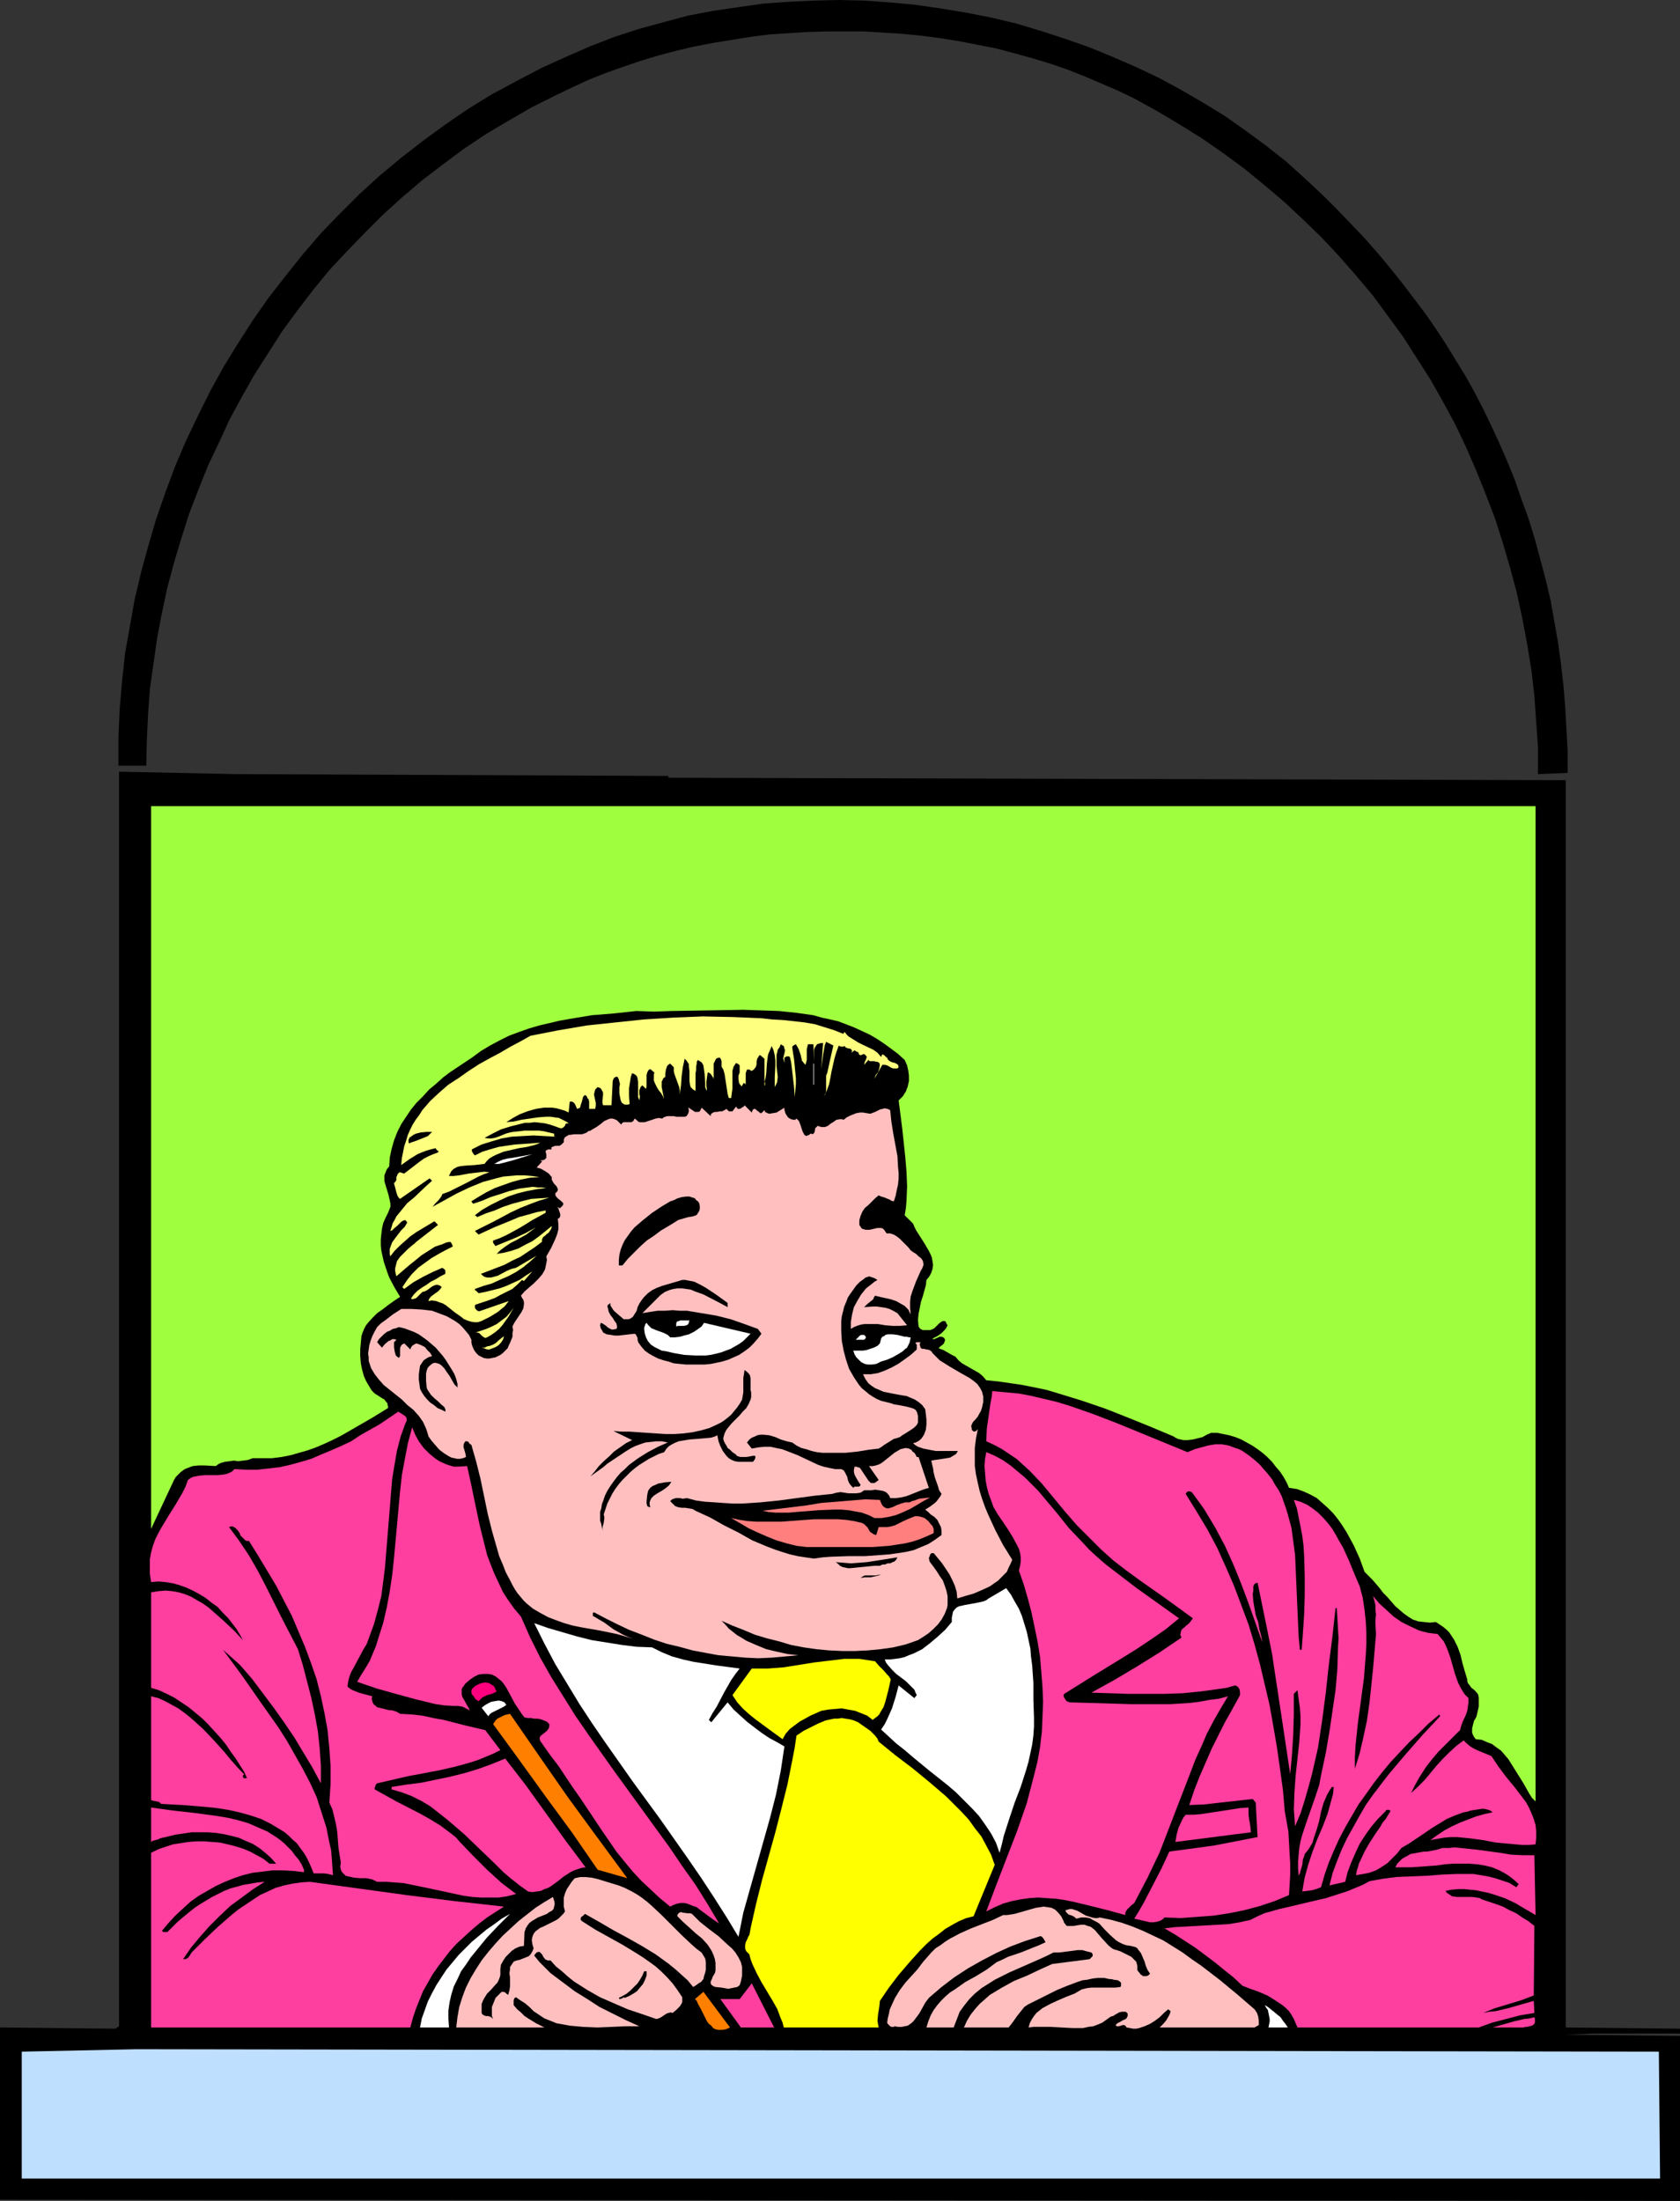 <?xml version="1.0" encoding="UTF-8" standalone="no"?>
<svg
   version="1.0"
   width="118.868mm"
   height="155.711mm"
   id="svg58"
   sodipodi:docname="Window View - Man 1.wmf"
   xmlns:inkscape="http://www.inkscape.org/namespaces/inkscape"
   xmlns:sodipodi="http://sodipodi.sourceforge.net/DTD/sodipodi-0.dtd"
   xmlns="http://www.w3.org/2000/svg"
   xmlns:svg="http://www.w3.org/2000/svg">
  <rect width="100%" height="100%" fill="#333333" stroke="none"/>
  <sodipodi:namedview
     id="namedview58"
     pagecolor="#ffffff"
     bordercolor="#000000"
     borderopacity="0.25"
     inkscape:showpageshadow="2"
     inkscape:pageopacity="0.0"
     inkscape:pagecheckerboard="0"
     inkscape:deskcolor="#d1d1d1"
     inkscape:document-units="mm" />
  <defs
     id="defs1">
    <pattern
       id="WMFhbasepattern"
       patternUnits="userSpaceOnUse"
       width="6"
       height="6"
       x="0"
       y="0" />
  </defs>
  <path
     style="fill:#000000;fill-opacity:1;fill-rule:evenodd;stroke:none"
     d="m 400.782,118.123 2.262,5.171 2.101,5.171 1.778,5.171 1.939,5.333 1.616,5.333 1.454,5.333 1.454,5.494 1.293,5.494 0.97,5.494 0.97,5.494 0.808,5.817 0.646,5.656 0.485,5.817 0.323,5.817 0.323,5.979 v 5.979 l -7.919,0.323 v -7.11 l -0.485,-6.948 -0.485,-6.948 -0.808,-6.948 -1.131,-6.948 -1.293,-6.787 -1.454,-6.787 -1.778,-6.625 -1.939,-6.625 -2.101,-6.625 -2.424,-6.302 -2.586,-6.464 -2.747,-6.302 -2.909,-6.14 -3.232,-5.979 -3.394,-5.979 -3.717,-5.817 -3.717,-5.817 -4.04,-5.494 -4.04,-5.494 -4.363,-5.171 -4.525,-5.171 -4.687,-5.009 -5.01,-4.848 -5.01,-4.686 -5.333,-4.525 -5.333,-4.363 -5.495,-4.04 -5.818,-4.04 -5.979,-3.717 -5.979,-3.555 -6.141,-3.393 -4.363,-2.101 -4.525,-1.939 -4.525,-1.939 -4.525,-1.778 -4.687,-1.616 -4.848,-1.454 -4.687,-1.293 -4.848,-1.293 -5.01,-0.97 -5.01,-0.97 -5.01,-0.808 -5.01,-0.646 -5.01,-0.485 -5.01,-0.323 -5.171,-0.323 h -5.01 -5.171 l -5.171,0.162 -5.01,0.323 -5.01,0.323 -5.01,0.646 -5.01,0.808 -5.01,0.808 -5.01,0.97 -4.848,1.131 -4.848,1.293 -4.848,1.454 -4.687,1.616 -4.525,1.616 -4.525,1.778 -4.525,2.101 -4.363,2.101 -6.464,3.232 -6.141,3.555 -5.979,3.555 -5.818,3.878 -5.656,4.201 -5.495,4.201 -5.333,4.525 -5.171,4.686 -4.848,4.848 -4.848,5.009 -4.687,5.009 -4.363,5.333 -4.202,5.494 -4.04,5.494 -3.717,5.817 -3.717,5.817 -3.394,5.979 -3.232,5.979 -2.909,6.302 -2.909,6.14 -2.586,6.464 -2.424,6.302 -2.101,6.625 -1.939,6.464 -1.778,6.625 -1.454,6.787 -1.293,6.787 -0.97,6.787 -0.97,6.787 -0.485,6.787 -0.323,6.787 -0.162,6.948 h -7.434 v -7.595 l 0.323,-7.433 0.646,-7.595 0.808,-7.433 1.293,-7.272 1.293,-7.272 1.778,-7.433 1.939,-7.11 2.101,-7.11 2.424,-6.948 2.586,-6.948 2.909,-6.787 3.232,-6.787 3.232,-6.464 3.555,-6.464 3.879,-6.302 4.04,-6.302 4.202,-5.979 4.525,-5.817 4.525,-5.656 4.848,-5.656 5.171,-5.333 5.171,-5.171 5.495,-5.009 5.656,-4.686 5.818,-4.525 5.979,-4.363 6.141,-4.201 6.303,-3.878 6.626,-3.555 6.787,-3.555 6.787,-3.07 6.303,-2.747 6.303,-2.424 6.464,-2.101 6.464,-1.778 6.626,-1.778 6.787,-1.293 6.626,-0.97 6.787,-0.97 6.787,-0.485 6.787,-0.323 L 224.47,0 l 6.787,0.162 6.787,0.485 6.787,0.646 6.787,0.97 6.787,1.131 6.626,1.293 6.787,1.616 6.464,1.939 6.464,2.101 6.464,2.262 6.303,2.585 6.303,2.747 6.141,2.909 5.979,3.232 5.818,3.393 5.818,3.555 5.495,3.878 5.495,4.04 5.333,4.201 5.01,4.525 5.01,4.686 3.717,3.717 3.717,3.878 3.555,3.717 3.555,4.04 3.232,3.878 3.232,4.04 3.071,4.04 3.071,4.04 2.909,4.201 2.747,4.201 2.586,4.201 2.586,4.201 2.424,4.363 2.262,4.363 2.101,4.363 z"
     id="path1" />
  <path
     style="fill:#000000;fill-opacity:1;fill-rule:evenodd;stroke:none"
     d="m 178.736,207.483 v 0.485 l 239.985,0.646 V 542.138 l 30.544,0.323 v 1.293 h -7.595 -7.757 -7.595 l -7.595,0.323 30.544,0.323 v 44.114 L 0,588.192 V 542.138 l 30.867,0.323 0.97,-0.646 V 206.352 l 31.513,0.646 z"
     id="path2" />
  <path
     style="fill:#9fff3f;fill-opacity:1;fill-rule:evenodd;stroke:none"
     d="m 410.64,481.703 -0.97,-0.97 -0.808,-1.293 -1.454,-2.585 -1.616,-2.585 -1.616,-2.585 -0.808,-1.293 -0.97,-1.131 -0.97,-1.131 -1.131,-0.808 -1.293,-0.97 -1.293,-0.485 -1.454,-0.646 -1.616,-0.162 -0.485,-0.646 -0.323,-0.646 -0.162,-0.485 v -0.646 -0.485 l 0.162,-0.646 0.323,-1.293 0.646,-1.131 0.323,-1.293 0.323,-1.454 v -0.646 -0.808 -0.485 -0.485 l -0.162,-0.808 -0.485,-0.646 -0.646,-0.646 -0.646,-0.485 -0.485,-0.646 -0.485,-0.646 -0.162,-0.485 v -0.485 l -0.646,-2.101 -0.646,-2.262 -0.485,-2.101 -0.808,-2.262 -0.97,-1.939 -0.646,-0.97 -0.646,-0.97 -0.646,-0.646 -0.97,-0.808 -0.97,-0.646 -0.97,-0.646 -1.616,0.162 -1.616,-0.162 -1.454,-0.162 -1.454,-0.485 -1.293,-0.808 -1.131,-0.808 -1.131,-0.97 -1.131,-0.97 -2.101,-2.424 -1.131,-1.131 -0.97,-1.293 -1.939,-2.262 -1.131,-1.131 -0.97,-0.97 -0.646,-1.778 -0.646,-1.778 -1.616,-3.555 -0.97,-1.778 -0.97,-1.778 -1.131,-1.778 -1.131,-1.616 -1.293,-1.616 -1.454,-1.454 -1.454,-1.293 -1.454,-1.293 -1.778,-0.97 -1.778,-0.808 -1.778,-0.646 -2.101,-0.323 -0.646,-1.454 -0.808,-1.454 -0.97,-1.454 -1.131,-1.293 -0.97,-1.293 -1.293,-1.293 -1.293,-1.131 -1.293,-0.97 -1.454,-0.97 -1.454,-0.808 -1.454,-0.808 -1.616,-0.646 -1.616,-0.485 -1.616,-0.323 -1.616,-0.323 h -1.616 l -1.131,0.485 -1.131,0.646 -1.293,0.323 -1.293,0.323 -1.293,0.162 h -1.293 l -1.454,-0.323 -0.646,-0.323 -0.485,-0.323 -6.141,-2.585 -5.979,-2.424 -6.141,-2.424 -6.141,-2.101 -6.303,-1.939 -3.232,-0.97 -3.071,-0.646 -3.232,-0.646 -3.232,-0.485 -3.394,-0.485 -3.232,-0.323 -0.97,-1.131 -0.97,-0.808 -1.131,-0.646 -1.131,-0.646 -2.262,-1.293 -0.97,-0.808 -0.808,-0.97 -0.97,-0.485 -1.131,-0.646 -1.131,-0.646 -1.293,-0.485 0.162,-0.162 0.323,-0.323 0.646,-0.485 0.323,-0.323 0.162,-0.485 0.162,-0.323 -0.162,-0.485 -0.162,-0.162 -0.162,-0.162 -0.485,-0.162 h -0.485 l -1.131,0.485 -0.323,0.162 h -0.323 l -0.162,-0.162 1.293,-0.646 1.131,-0.808 0.485,-0.485 0.485,-0.485 0.323,-0.485 0.323,-0.646 -0.323,-0.485 -0.162,-0.485 -0.323,-0.162 h -0.162 -0.323 l -0.323,0.162 -0.646,0.485 -1.293,1.293 -0.646,0.323 -0.485,0.162 h -0.323 -0.808 -0.808 l -0.323,-0.162 -0.323,-0.162 -0.162,-0.162 -0.323,-0.485 -0.162,-1.778 0.162,-1.616 0.323,-1.616 0.323,-1.616 0.485,-1.454 0.808,-2.909 0.162,-1.454 0.808,-0.97 0.485,-0.97 0.323,-0.97 0.162,-1.131 -0.162,-0.97 -0.162,-0.97 -0.323,-0.808 -0.485,-0.97 -1.131,-1.939 -1.131,-1.778 -1.131,-1.778 -0.485,-0.97 -0.323,-0.808 -2.262,-2.262 0.323,-1.939 0.162,-1.939 0.162,-3.878 -0.162,-3.878 -0.323,-3.878 -0.808,-7.595 -0.97,-7.595 1.131,-1.131 0.808,-1.293 0.485,-1.293 0.323,-1.454 v -1.454 l -0.162,-1.293 -0.323,-1.454 -0.646,-1.454 -1.778,-1.616 -1.939,-1.454 -1.778,-1.293 -1.939,-1.293 -1.939,-1.131 -2.101,-0.97 -2.101,-0.97 -2.101,-0.808 -2.101,-0.808 -2.101,-0.485 -2.262,-0.485 -2.262,-0.646 -4.525,-0.646 -4.687,-0.485 -4.687,-0.162 -4.848,-0.162 -9.535,0.162 -9.696,0.162 -4.687,0.162 -4.687,-0.162 -5.979,0.646 -5.979,0.485 -5.818,0.97 -2.747,0.485 -2.747,0.646 -2.747,0.646 -2.747,0.808 -2.747,0.97 -2.586,0.97 -2.586,1.293 -2.424,1.293 -2.424,1.454 -2.424,1.778 -3.879,2.585 -1.939,1.293 -1.939,1.454 -1.778,1.616 -1.939,1.616 -1.616,1.778 -1.778,1.778 -1.454,1.778 -1.293,1.939 -1.293,1.939 -1.131,2.262 -0.808,2.101 -0.646,2.262 -0.485,2.262 -0.162,2.424 -0.646,0.808 -0.323,0.808 -0.323,0.808 v 0.646 0.808 l 0.162,0.646 0.485,1.616 0.485,1.616 0.323,1.454 0.162,0.808 v 0.808 l -0.323,0.808 -0.323,0.808 -0.646,1.293 -0.646,1.454 -0.323,1.454 -0.162,1.454 -0.162,1.454 v 1.616 l 0.162,1.454 0.323,1.454 0.323,1.454 0.485,1.454 0.485,1.454 0.485,1.293 1.454,2.747 1.454,2.424 -1.454,0.97 -1.616,1.131 -1.454,1.131 -1.616,1.131 -1.293,1.293 -1.293,1.454 -0.485,0.646 -0.485,0.97 -0.323,0.808 -0.323,0.97 -0.162,1.778 -0.162,1.778 v 1.778 l 0.162,1.939 0.323,1.616 0.485,1.778 0.646,1.454 0.97,1.616 0.485,0.808 0.808,0.808 1.778,1.131 0.808,0.485 0.485,0.646 0.323,0.323 v 0.323 l 0.162,0.485 v 0.485 l -4.202,2.585 -4.202,2.424 -4.202,2.424 -2.262,1.131 -2.101,0.97 -2.262,0.97 -2.262,0.808 -2.262,0.646 -2.262,0.646 -2.424,0.485 -2.586,0.323 h -2.586 -2.586 l -1.293,0.485 -1.293,0.162 -1.293,0.162 -1.131,-0.162 -1.131,0.162 -1.293,0.162 -1.131,0.323 -0.646,0.323 -0.646,0.485 -3.071,-0.162 H 53.168 l -1.616,0.162 -1.293,0.485 -0.808,0.323 -0.485,0.323 -0.646,0.485 -0.646,0.646 -0.646,0.646 -0.485,0.808 v 0 l -6.141,13.089 V 215.563 H 410.64 Z"
     id="path3" />
  <path
     style="fill:#ffff7f;fill-opacity:1;fill-rule:evenodd;stroke:none"
     d="m 225.602,276.482 v -0.162 -0.162 l 0.323,-0.162 0.485,0.646 0.485,0.485 1.293,0.808 1.293,0.808 1.293,0.646 2.747,1.293 1.131,0.808 0.97,1.131 0.162,-0.323 v -0.162 l 0.162,-0.162 h 0.162 l 0.323,0.162 0.162,0.162 0.323,0.323 0.162,0.162 h 0.162 l 0.162,0.485 0.323,0.323 0.485,0.323 0.485,0.162 0.646,0.162 0.323,0.162 0.485,0.323 0.162,0.646 -0.323,0.323 h -0.485 -0.646 l -0.485,-0.162 -1.131,-0.646 -0.646,-0.162 h -0.646 l -2.101,3.717 0.323,-0.97 0.646,-0.808 0.323,-0.97 0.162,-0.97 -0.162,-0.485 -0.485,-0.323 h -0.485 L 233.844,283.754 h -0.97 -0.323 l -0.323,-0.323 -1.131,1.293 0.162,-0.808 0.162,-0.323 0.162,-0.323 0.162,-0.485 v -0.323 l -0.323,-0.323 -0.323,-0.323 -0.485,0.162 -0.323,0.162 h -0.323 l -0.162,-0.162 -0.162,-0.162 v -0.162 l -0.162,-0.323 -0.485,-0.162 -0.485,-0.323 -0.808,0.646 0.162,-0.485 -0.162,-0.323 -0.162,-0.162 -0.323,-0.162 h -0.323 l -0.485,-0.162 -0.323,-0.162 -0.162,-0.323 -0.485,0.162 h -0.485 l -0.485,-0.162 -0.162,-0.162 -0.646,1.778 -0.485,1.616 -0.808,3.555 -0.323,1.778 -0.323,1.616 -0.646,1.778 -0.808,1.616 0.485,-0.808 0.162,-0.808 v -1.616 -0.808 -0.808 -0.808 l 0.323,-0.808 0.808,-3.717 0.808,-3.555 -1.939,-0.97 -0.323,0.808 -0.162,0.808 -0.323,1.939 -0.485,3.717 0.485,-6.948 v 0 h -0.646 l -0.485,0.162 -0.485,0.162 -0.323,0.485 -0.323,0.485 -0.162,0.646 v 0.646 0.646 1.616 l -0.162,-4.525 h -1.454 l -0.162,0.646 -0.162,0.646 v 1.454 1.454 l -0.162,0.646 -0.162,0.646 -0.485,-0.485 -0.485,-0.646 -0.323,-1.454 -0.485,-1.454 -0.323,-0.646 -0.485,-0.808 -0.323,0.162 -0.323,0.162 -0.323,0.323 v 0.323 l 0.485,3.07 0.323,3.393 0.162,1.616 v 1.616 l -0.162,1.778 -0.162,1.616 -0.162,-2.585 -0.323,-2.747 -0.323,-2.747 -0.162,-1.293 -0.323,-1.293 -0.323,-0.162 h -0.485 l -0.323,0.162 -0.323,0.162 v 1.454 l -0.162,-0.646 -0.162,-0.646 0.323,-1.293 0.162,-0.808 -0.162,-0.485 -0.162,-0.646 -0.323,-0.162 -0.485,-0.323 -0.323,0.808 -0.485,0.646 -0.162,0.808 -0.162,0.646 v 1.454 1.454 l 0.162,1.454 0.162,1.454 -0.162,1.454 -0.323,0.646 -0.323,0.646 v -1.293 -1.454 l 0.162,-2.909 v -1.454 l -0.162,-1.454 -0.323,-1.293 -0.485,-1.131 -0.485,1.131 -0.485,1.131 -0.162,1.131 -0.162,1.293 -0.162,2.585 -0.162,1.131 -0.323,1.293 h 0.162 v 0.808 h -0.162 v -7.11 l -1.131,-0.97 -0.323,0.162 -0.162,0.323 -0.323,0.485 -0.162,0.808 v 0.646 l -0.162,0.646 -0.323,0.485 -0.485,0.485 -0.323,0.162 h -0.323 v 0.323 -0.162 -0.323 l -0.323,-0.162 h -0.646 l -0.323,0.97 v 0.97 0.97 1.131 l -0.162,-0.323 h -0.162 l -0.162,-0.162 -0.162,0.162 -0.162,0.323 -0.323,0.485 v 0 l -0.162,-0.323 -0.323,-0.323 -0.162,-0.323 -0.162,-0.97 v -0.97 l 0.323,-0.808 v -0.808 -0.808 -0.323 l -0.323,-0.323 -0.323,-0.162 -0.323,-0.162 -0.646,0.97 -0.323,1.131 v 1.131 3.717 l -0.162,1.131 -0.162,1.293 h -0.646 l -0.323,-1.131 -0.162,-1.131 -0.323,-2.101 -0.323,-2.101 -0.323,-1.131 -0.485,-0.808 v -0.808 -0.646 l -0.162,-0.485 -0.162,-0.323 -0.323,-0.162 -0.485,0.162 -0.323,0.162 -0.162,0.323 -0.162,0.323 -0.323,0.646 v 0.97 0.808 0.808 0.97 l -0.162,0.646 v -0.162 -0.323 l -0.323,-0.485 -0.323,-0.485 -0.485,-0.323 h -0.323 l -0.162,1.131 -0.162,1.293 v 1.131 l 0.162,1.293 -0.323,-0.485 -0.162,-0.485 v -1.131 l -0.162,-2.424 -0.162,-1.131 -0.162,-1.131 -0.162,-0.323 -0.323,-0.485 -0.485,-0.323 -0.485,-0.323 -0.323,0.485 v 0.485 l -0.162,0.808 v 0.97 l -0.162,0.808 v 4.686 l -0.646,-0.323 -0.323,-0.323 -0.323,-0.323 -0.162,-0.485 -0.162,-1.131 v -1.293 -1.293 l -0.162,-1.293 v -0.646 l -0.323,-0.485 -0.323,-0.485 -0.485,-0.485 -0.485,2.262 -0.323,2.424 -0.162,2.424 -0.323,2.424 v -0.97 l -0.162,-0.97 -1.293,-3.555 -0.162,-0.808 v -0.97 l -0.97,-0.97 -0.485,0.323 -0.323,0.323 -0.162,0.485 -0.162,0.485 -0.162,1.131 v 0.808 l -0.485,0.323 -0.162,0.323 -0.323,0.646 v 0.646 0.808 l 0.162,0.808 0.162,0.808 0.162,0.808 0.162,0.808 -0.323,-0.808 -0.485,-0.808 -0.646,-0.808 -0.485,-0.808 -0.485,-0.97 -0.323,-0.808 v -0.97 -0.646 l 0.162,-0.485 -1.131,-0.97 -0.485,0.323 -0.323,0.646 -0.162,0.646 v 2.424 0.646 l -0.162,0.646 -0.97,-0.97 -0.485,0.485 -0.162,0.485 -0.162,0.323 v 1.131 l 0.162,0.485 -0.162,1.131 -0.162,-0.485 -0.162,-0.323 v -0.97 -1.131 -1.131 -0.97 l -0.162,-0.97 -0.162,-0.485 -0.323,-0.323 -0.485,-0.323 -0.485,-0.162 -0.323,0.97 -0.162,0.97 -0.323,2.101 v 2.101 l 0.162,2.101 -0.485,0.162 h -0.323 -0.485 l -0.323,-0.162 -0.162,-0.162 -0.323,-0.162 -0.323,-0.808 -0.162,-0.808 -0.162,-0.97 v -1.616 l 0.162,-0.808 -0.162,-0.646 -0.162,-0.646 -0.323,-0.646 h -0.162 -0.323 l -0.485,0.323 -0.162,0.323 -0.162,0.485 -0.323,6.464 v 0 h -2.262 l -0.162,-0.646 v -0.646 l 0.162,-1.454 v -0.646 l -0.323,-0.646 -0.323,-0.485 -0.323,-0.162 -0.485,-0.162 -0.323,0.323 -0.323,0.323 -0.162,0.646 -0.162,0.646 0.162,0.808 0.323,1.454 v 0.808 l -0.162,0.808 h -1.616 v -0.323 -0.646 -0.97 l -0.162,-0.646 -0.323,-0.323 -0.162,-0.485 -0.485,-0.323 -0.485,0.485 -0.162,0.646 -0.162,0.646 -0.162,0.485 -0.162,0.485 -0.162,0.646 -0.323,0.162 -0.485,0.162 -0.485,-1.131 -0.323,-0.485 -0.485,-0.323 h -0.646 l -0.323,2.909 -0.97,-0.485 -1.131,-0.323 -1.131,-0.323 -1.131,-0.162 h -1.131 -1.131 l -2.101,0.323 -2.262,0.646 -2.101,0.808 -1.778,0.97 -1.778,1.131 1.939,-0.162 2.101,-0.485 2.262,-0.323 2.262,-0.323 2.101,-0.162 h 1.131 l 1.131,0.162 1.131,0.162 0.97,0.485 0.97,0.485 0.97,0.646 -0.323,-0.162 h -0.162 -0.323 l -0.323,0.162 -0.162,0.485 -0.485,0.485 -0.323,0.162 h -0.485 l -1.293,-0.485 -1.454,-0.485 -1.293,-0.323 -1.293,-0.162 -1.454,-0.162 -1.293,0.162 h -1.293 l -1.293,0.323 -2.586,0.646 -2.586,0.808 -2.262,1.131 -2.101,1.131 0.97,0.162 h 0.808 l 0.97,-0.162 0.97,-0.323 1.939,-0.808 1.131,-0.323 0.97,-0.162 1.616,-0.162 1.293,-0.162 h 1.293 1.293 1.293 l 1.293,0.162 1.293,0.323 1.454,0.323 v 0.485 0.162 l 0.323,0.162 -2.909,-0.162 -2.909,-0.162 -2.909,0.162 -2.909,0.162 -2.747,0.485 -2.747,0.808 -2.586,0.808 -2.586,1.293 v 0.485 l 0.162,0.323 0.323,0.485 0.323,0.323 1.939,-0.97 2.101,-0.646 2.262,-0.646 2.101,-0.323 2.262,-0.323 2.424,-0.162 4.363,-0.323 -0.646,0.323 -0.97,0.323 -1.939,0.485 -2.101,0.323 -2.101,0.485 -2.101,0.485 -1.939,0.808 -0.97,0.485 -0.808,0.485 -0.808,0.808 -0.485,0.646 -1.293,0.162 -1.454,0.162 -2.586,0.162 -1.293,0.162 -0.646,0.162 -0.646,0.323 -0.485,0.323 -0.485,0.485 -0.323,0.646 -0.323,0.646 h 1.293 l 1.454,-0.162 2.586,-0.485 2.747,-0.323 1.454,-0.162 1.293,0.162 -1.454,0.485 -1.454,0.646 -3.071,1.616 -3.232,1.616 -1.616,0.808 -1.778,0.646 -0.162,0.485 -0.323,0.485 -0.646,0.808 -0.808,0.808 -0.646,0.808 3.232,-1.778 3.232,-1.778 3.394,-1.616 3.555,-1.454 1.778,-0.485 1.778,-0.485 1.939,-0.485 1.778,-0.162 1.939,-0.162 h 1.939 l 1.939,0.162 2.101,0.323 -2.586,0.162 -2.424,0.485 -2.424,0.646 -2.262,0.808 -2.262,0.808 -2.262,1.131 -1.939,1.131 -2.101,1.293 0.485,0.646 2.424,-0.808 2.262,-0.97 2.586,-0.808 2.424,-0.808 2.586,-0.646 2.424,-0.323 1.293,-0.162 1.293,0.162 h 1.131 l 1.131,0.162 -2.586,0.323 -2.586,0.485 -2.586,0.646 -2.424,0.808 -2.424,1.131 -2.262,1.131 -2.262,1.293 -1.939,1.454 0.646,0.485 2.262,-0.97 2.424,-0.808 2.262,-0.97 2.424,-0.808 2.424,-0.646 2.586,-0.646 2.424,-0.162 2.424,-0.162 -2.747,0.808 -2.586,0.97 -2.424,0.97 -2.424,1.131 -2.424,1.293 -2.424,1.293 -4.848,2.424 0.97,0.97 4.202,-1.939 4.363,-1.778 2.262,-0.97 2.424,-0.646 2.262,-0.646 2.424,-0.485 v 0.646 l -3.555,1.939 -1.778,1.131 -1.616,0.97 -3.555,1.939 -1.778,0.808 -1.778,0.646 v 0.485 l 0.162,0.323 0.485,0.646 2.747,-1.131 2.747,-1.131 2.747,-1.293 2.586,-1.454 -1.293,0.97 -1.293,0.97 -2.909,1.616 -1.293,0.646 -1.454,0.97 -1.293,0.97 -0.97,0.97 1.939,-0.323 1.939,-0.485 1.939,-0.646 1.778,-0.97 1.939,-0.97 1.778,-1.293 1.616,-1.293 1.778,-1.454 v 0.323 l -0.162,0.485 -0.323,0.485 -0.323,0.485 -0.485,0.323 -0.485,0.485 -0.485,0.323 -0.323,0.646 v 0.323 0.323 l -1.939,1.454 -1.939,1.293 -1.939,1.293 -2.101,0.97 -2.101,1.131 -2.101,0.808 -4.202,1.616 0.485,0.485 0.485,0.323 0.646,0.162 h 0.485 0.646 l 0.646,-0.162 1.131,-0.323 2.424,-1.293 1.131,-0.485 1.293,-0.323 5.495,-3.232 -1.778,1.616 -1.778,1.454 -1.939,1.293 -2.101,1.131 -2.262,0.97 -2.101,0.97 -2.262,0.646 -2.262,0.808 v 0.323 l 0.323,0.162 0.646,0.646 1.778,-0.323 1.939,-0.485 1.939,-0.485 1.778,-0.646 1.778,-0.808 1.778,-0.808 1.616,-1.131 1.778,-1.131 -2.262,2.585 -0.485,-0.323 -1.293,1.293 -1.293,1.131 -1.616,0.808 -1.616,0.808 -1.454,0.808 -1.778,0.646 -3.394,1.131 -0.162,0.162 v 0.323 0.323 l 0.162,0.323 0.485,0.485 0.485,0.162 7.919,-2.747 -0.485,0.646 -0.646,0.808 -0.808,0.646 -0.97,0.808 -2.101,1.293 -2.262,1.131 -0.97,0.323 h -0.97 l -0.97,-0.162 -0.97,-0.323 -0.808,-0.323 -0.808,-0.646 -1.616,-1.131 -1.616,-1.293 -0.808,-0.646 -0.808,-0.485 -0.97,-0.323 -0.808,-0.323 -1.131,-0.162 -0.97,0.162 0.162,-0.485 0.323,-0.485 0.323,-0.323 0.646,-0.485 1.131,-0.808 0.485,-0.485 0.485,-0.646 -0.323,-0.323 -0.323,-0.162 -0.646,-0.162 -0.646,0.162 -0.646,0.323 -1.293,0.97 -0.646,0.323 -0.646,0.162 -0.646,0.646 -0.646,0.646 -0.323,0.323 -0.485,0.162 -0.485,0.162 -0.485,-0.162 0.808,-1.131 0.97,-0.97 1.131,-0.808 1.293,-0.808 1.131,-0.808 1.293,-0.646 1.293,-0.808 1.293,-0.646 v -0.485 -0.485 l -0.323,-0.323 -0.485,-0.323 -2.586,1.131 -2.586,1.293 -2.586,1.454 -2.424,1.778 -0.485,-0.485 1.293,-1.939 1.293,-1.616 1.616,-1.616 1.778,-1.293 1.778,-1.293 1.939,-1.131 1.778,-0.97 1.939,-0.97 v -0.323 l -0.162,-0.323 -0.162,-0.323 -0.323,-0.323 -0.97,0.162 -1.131,0.485 -1.939,0.646 -1.778,1.131 -1.778,1.131 -1.778,1.454 -1.616,1.293 -3.394,2.909 -0.162,-0.646 -0.162,-0.808 v -0.646 l 0.162,-0.646 0.162,-0.646 0.162,-0.646 0.808,-1.131 1.131,-1.131 0.97,-0.97 1.131,-0.97 0.646,-0.485 0.485,-0.485 5.818,-4.525 -0.97,-0.97 -3.232,1.939 -1.616,0.97 -1.616,1.131 -1.454,1.293 -1.454,1.293 -1.293,1.293 -1.131,1.454 -0.162,-0.646 v -0.646 -0.646 l 0.162,-0.485 0.485,-1.293 0.808,-1.131 1.616,-2.101 0.97,-0.97 0.646,-1.131 -0.485,-0.646 -0.646,0.162 -0.485,0.323 -0.97,0.97 -0.97,0.808 -0.485,0.485 -0.485,0.162 0.323,-0.97 0.323,-1.131 0.485,-0.808 0.485,-0.97 1.454,-1.778 1.454,-1.778 1.778,-1.454 3.232,-3.07 1.616,-1.454 -0.646,-0.646 -7.919,5.494 -0.323,-0.323 -0.323,-0.485 -0.323,-0.97 -0.323,-1.293 -0.323,-1.131 0.162,-0.162 0.162,-0.162 0.323,-0.485 v -0.485 -0.323 l 0.162,-0.323 0.162,-0.485 0.323,-0.323 0.162,-0.162 h 0.323 l 0.323,0.162 0.646,0.162 2.101,-1.616 2.101,-1.616 1.131,-0.808 1.293,-0.646 1.131,-0.485 1.293,-0.485 0.162,-0.323 -0.323,-0.162 -0.323,-0.323 -0.162,-0.323 -1.293,0.323 -1.131,0.323 -1.293,0.485 -1.131,0.485 -2.101,1.293 -2.262,1.616 0.162,-1.778 0.323,-1.616 0.323,-1.616 0.485,-1.454 0.485,-1.616 0.646,-1.454 0.646,-1.293 0.808,-1.293 0.97,-1.293 0.808,-1.293 2.101,-2.424 2.424,-2.262 2.424,-2.101 2.747,-1.778 2.747,-1.939 2.747,-1.778 2.909,-1.616 2.747,-1.454 2.747,-1.616 2.747,-1.454 2.586,-1.454 7.434,-1.454 7.595,-1.293 7.595,-0.808 7.757,-0.808 7.757,-0.485 7.919,-0.323 7.919,0.162 7.757,0.323 2.909,0.323 2.909,0.162 2.909,0.323 2.909,0.323 2.747,0.485 2.586,0.808 2.586,0.808 z"
     id="path4" />
  <path
     style="fill:#ffffff;fill-opacity:1;fill-rule:evenodd;stroke:none"
     d="m 217.521,284.4 h 0.162 v 5.656 h -0.162 z"
     id="path5" />
  <path
     style="fill:#ffffff;fill-opacity:1;fill-rule:evenodd;stroke:none"
     d="m 215.421,286.824 0.323,3.232 z"
     id="path6" />
  <path
     style="fill:#ffbfbf;fill-opacity:1;fill-rule:evenodd;stroke:none"
     d="m 201.038,297.489 0.162,-0.485 0.162,-0.323 0.323,-0.162 h 0.162 l 0.323,0.162 0.323,0.323 0.485,0.323 0.323,0.323 h 0.323 l 0.162,-0.162 0.323,-0.323 0.323,-0.323 0.162,0.485 0.323,0.162 0.323,0.162 0.485,0.162 0.97,-0.162 0.97,-0.162 2.101,-1.293 v 0.485 l 0.162,0.646 0.162,0.485 0.323,0.485 0.323,0.485 0.485,0.323 0.323,0.162 0.646,0.162 h 0.485 l 0.162,-0.162 0.162,-0.162 0.323,0.323 0.323,0.323 0.323,0.808 0.323,0.97 0.323,0.97 0.323,0.646 0.162,0.323 0.323,0.162 0.162,0.162 0.323,-0.162 0.485,-0.162 0.323,-0.323 h 0.323 l 0.162,0.162 0.323,-0.162 0.162,-0.162 0.162,-0.323 0.162,-0.97 0.323,-0.323 0.323,-0.323 0.485,0.162 0.485,0.162 h 0.485 0.485 l 0.808,-0.323 0.808,-0.646 0.808,-0.485 0.646,-0.485 0.97,-0.162 h 0.485 l 0.485,0.162 0.808,-0.646 0.97,-0.485 0.808,-0.323 0.808,-0.323 0.97,-0.162 h 0.808 l 0.97,0.162 0.97,0.162 1.293,-0.485 0.646,-0.323 0.646,-0.323 0.646,-0.162 0.646,-0.162 0.808,0.162 0.646,0.323 0.323,3.07 0.485,3.07 1.131,6.14 0.162,2.909 0.162,1.616 v 1.454 l -0.162,1.616 -0.323,1.454 -0.323,1.616 -0.485,1.454 -0.646,-0.162 -0.485,-0.323 -0.808,-0.323 -0.808,-0.323 -0.646,-0.162 -0.646,-0.323 -0.97,0.808 -0.97,0.97 -0.808,0.808 -0.97,0.808 -0.646,0.97 -0.485,1.131 -0.323,1.131 v 0.646 0.646 l 0.323,0.485 0.323,0.485 0.485,0.162 0.485,0.162 h 1.131 l 2.101,-0.485 h 0.485 0.485 l 0.485,0.162 0.323,0.323 0.323,0.485 0.323,0.485 h 0.97 l 0.97,0.323 0.808,0.485 0.808,0.646 1.454,1.454 0.808,0.808 0.646,0.808 0.646,0.485 0.808,0.485 0.646,0.646 0.646,0.485 0.485,0.646 0.162,0.808 v 0.485 l -0.162,0.323 -0.162,0.485 -0.323,0.485 -1.293,2.909 -0.485,1.293 -0.485,1.293 -0.485,1.454 -0.162,1.454 v 1.616 l 0.162,1.778 -0.323,-0.646 -0.323,-0.646 -0.97,-0.97 -1.131,-0.646 -1.131,-0.646 -1.454,-0.485 -1.454,-0.323 -1.454,-0.323 -1.293,-0.323 -0.323,0.485 -0.162,0.485 -0.808,0.646 -0.808,0.646 -0.808,0.808 2.262,-0.162 h 1.131 l 1.131,0.162 1.131,0.162 1.131,0.323 0.97,0.485 1.131,0.646 2.586,3.232 -1.939,0.162 h -1.939 l -1.939,-0.162 -1.939,-0.323 h -1.939 -1.778 l -0.97,0.162 -0.97,0.323 -0.808,0.323 -0.808,0.485 v -1.939 l 0.323,-1.939 0.485,-1.939 0.97,-1.778 0.97,-1.616 1.293,-1.616 1.454,-1.131 0.808,-0.646 0.808,-0.485 -0.808,-0.485 -0.97,-0.323 -0.485,-0.162 -0.323,0.162 -0.646,0.162 -0.323,0.323 -1.131,0.808 -0.97,0.97 -0.808,1.131 -0.808,1.131 -0.646,0.97 -0.485,1.293 -0.485,1.131 -0.323,1.293 -0.323,1.293 -0.162,1.293 v 1.293 1.293 l 0.162,2.747 0.485,2.585 0.646,2.424 0.808,2.424 0.646,1.131 0.646,1.131 0.646,0.97 0.646,0.97 0.808,0.97 0.97,0.808 0.97,0.808 0.97,0.646 1.131,0.646 1.131,0.485 1.293,0.323 1.293,0.323 0.485,0.162 0.485,0.162 1.131,0.162 2.424,0.485 1.131,0.323 0.485,0.162 0.485,0.323 0.323,0.485 0.162,0.485 0.162,0.646 v 0.808 0.485 0.485 l -0.323,0.646 -0.646,0.646 -0.646,0.485 -1.778,1.131 -0.808,0.485 -0.646,0.485 -0.97,0.323 -0.646,0.162 -1.293,0.808 -1.293,0.808 -0.646,0.485 -0.808,0.485 -2.747,0.323 -2.909,0.485 -3.232,0.323 h -3.071 -3.071 l -1.454,-0.162 -1.454,-0.323 -1.454,-0.485 -1.293,-0.323 -1.293,-0.646 -1.131,-0.808 -1.454,-0.323 -1.616,-0.485 -1.454,-0.646 -1.616,-0.485 -1.616,-0.162 h -0.808 l -0.808,0.162 -0.646,0.323 -0.808,0.323 -0.646,0.485 -0.646,0.808 1.293,1.616 1.778,-0.323 1.616,-0.162 h 1.616 l 1.454,0.323 1.616,0.323 1.293,0.485 2.909,1.131 2.747,1.293 2.747,1.293 1.454,0.485 1.454,0.323 1.616,0.323 h 1.616 l 0.323,0.162 0.323,0.162 0.323,0.485 0.323,0.646 0.323,0.646 0.162,0.808 0.323,0.808 0.485,0.646 0.646,0.646 0.162,-0.162 0.162,-0.162 h 1.131 l 0.323,-0.162 0.162,-0.323 -0.646,-0.97 -0.646,-1.131 -0.323,-0.646 -0.162,-0.646 v -0.646 l 0.162,-0.808 h 0.485 l 0.485,0.162 0.485,0.162 0.323,0.485 0.646,0.97 0.646,0.97 0.646,0.97 0.323,0.323 0.323,0.323 h 0.485 0.485 l 0.485,-0.323 0.646,-0.485 v 0 l -2.586,-3.717 h 0.97 l 0.808,-0.162 0.97,-0.323 0.808,-0.485 1.616,-1.293 0.808,-0.646 0.808,-0.646 0.808,-0.485 0.808,-0.485 0.646,-0.162 0.808,-0.162 0.808,0.162 0.646,0.323 0.323,0.485 0.485,0.323 0.323,0.485 0.323,0.646 h 0.485 l 2.747,8.241 -1.131,0.323 -1.293,0.485 -2.424,0.97 -1.293,0.485 -1.454,0.323 -1.293,0.162 h -1.454 l -0.162,-0.485 -0.323,-0.485 -0.323,-0.323 -0.323,-0.323 -0.808,-0.323 -0.97,-0.162 -1.131,-0.162 -0.97,0.162 h -1.939 l -0.485,0.323 -0.485,0.323 -1.131,0.162 h -0.97 -1.131 l -2.101,-0.323 -1.131,0.162 -1.131,0.323 -4.687,0.485 -9.696,1.293 -4.848,0.485 -4.848,0.323 h -2.424 l -2.586,-0.162 -2.262,-0.162 -2.586,-0.162 -2.424,-0.323 -2.424,-0.646 -1.293,0.162 -0.485,-0.162 h -1.293 l -0.485,0.162 -0.485,0.162 -0.485,0.485 0.323,0.323 0.323,0.323 0.646,0.646 0.808,0.323 0.97,0.162 h 0.97 l 0.97,0.162 0.97,0.162 0.808,0.485 3.879,1.778 3.717,2.101 3.879,1.939 3.717,2.101 3.879,1.616 2.101,0.808 1.939,0.646 2.101,0.646 2.101,0.485 2.101,0.323 2.262,0.323 2.262,-0.323 2.101,-0.162 4.687,-0.162 h 2.262 2.262 l 4.525,-0.323 2.101,-0.162 2.262,-0.323 2.101,-0.323 2.101,-0.485 1.939,-0.808 1.939,-0.808 1.778,-1.131 1.778,-1.293 v -0.485 -0.646 l -0.162,-0.97 -0.485,-0.97 -0.485,-0.97 -0.808,-0.808 -0.97,-0.646 -0.646,-0.646 -0.808,-0.646 1.293,-0.808 1.293,-0.97 0.485,-0.485 0.485,-0.646 0.485,-0.646 0.323,-0.646 -0.646,-0.97 -0.323,-1.131 -0.808,-2.262 -0.323,-1.293 -0.162,-1.131 -0.485,-2.101 0.808,-0.162 1.131,-0.162 2.101,-0.323 0.97,-0.162 0.808,-0.485 0.808,-0.485 0.485,-0.808 h -4.363 -1.616 l -1.616,-0.323 -1.616,-0.323 -1.454,-0.485 -0.808,-0.485 -0.485,-0.485 0.646,-0.162 0.646,-0.323 0.485,-0.323 0.485,-0.485 0.646,-0.97 0.485,-1.293 0.162,-1.454 v -1.293 l -0.162,-1.454 -0.162,-1.293 -0.808,-1.131 -0.97,-0.808 -0.97,-0.646 -1.131,-0.485 -1.131,-0.485 -1.131,-0.162 -2.586,-0.485 -2.424,-0.485 -1.131,-0.485 -1.131,-0.485 -0.97,-0.646 -0.808,-0.646 -0.808,-1.131 -0.323,-0.646 -0.323,-0.646 h 0.97 1.131 l 1.939,-0.323 1.778,-0.646 1.778,-0.808 1.778,-0.97 1.616,-1.131 1.778,-1.293 1.616,-1.454 v -0.323 -0.646 -0.323 l -0.323,-0.323 v -0.162 l 0.323,-0.162 h 0.323 0.323 0.323 l -0.162,0.485 v 0.323 l 0.162,0.323 v 0.323 l 0.485,0.323 h 0.646 l 0.323,0.162 h 0.323 l 0.646,0.162 0.485,0.323 0.162,0.162 0.162,0.323 0.97,0.97 0.97,0.97 1.293,0.808 1.293,0.808 2.747,1.616 2.586,1.454 1.131,0.808 0.97,0.808 0.808,1.131 0.485,0.97 0.162,0.646 0.162,0.646 v 0.646 0.808 l -0.162,0.646 -0.162,0.808 -0.323,0.97 -0.485,0.808 -0.323,0.646 -0.808,0.97 -0.485,0.485 -0.323,0.646 -0.162,0.485 0.162,0.646 v 0.323 l 0.323,0.323 0.323,0.162 0.485,-0.162 0.323,-0.323 0.162,-0.162 -0.485,2.424 -0.323,2.585 v 2.424 2.424 l 0.323,2.262 0.485,2.262 0.485,2.101 0.646,2.101 0.808,2.262 0.808,1.939 1.939,4.201 2.101,4.04 2.424,3.878 -0.485,1.131 -0.485,0.97 -0.485,1.131 -0.808,0.808 -0.808,0.808 -0.808,0.808 -0.97,0.646 -1.131,0.808 -2.101,0.97 -2.262,0.97 -2.262,0.646 -2.101,0.646 -0.162,-1.778 -0.485,-1.616 -0.646,-1.454 -0.808,-1.616 -0.97,-1.454 -0.97,-1.454 -2.262,-2.747 h -0.485 l -0.323,0.162 -0.162,0.323 -0.162,0.485 -0.162,0.323 0.162,0.808 0.162,0.323 0.485,0.646 0.485,0.646 0.808,1.131 0.808,1.293 0.808,1.131 0.485,1.293 0.485,1.454 0.323,1.454 v 1.616 0.808 l -0.162,0.808 -0.323,0.808 -0.323,0.808 -0.808,1.454 -0.97,1.293 -1.293,1.293 -1.293,1.131 -1.454,0.97 -1.293,0.808 -3.232,1.131 -3.394,0.808 -3.394,0.485 -3.394,0.323 -3.394,0.162 h -3.394 l -3.555,-0.162 -3.394,-0.323 -3.394,-0.485 -3.394,-0.646 -3.232,-0.97 -3.232,-0.808 -3.232,-0.97 -3.071,-1.293 -2.909,-1.131 -2.909,-1.293 0.97,0.97 0.97,1.131 2.262,1.778 1.131,0.646 1.293,0.808 2.586,1.131 2.747,1.131 2.747,0.646 2.909,0.646 2.909,0.323 -3.555,0.323 -3.555,0.323 -3.555,0.162 -3.555,-0.162 -3.555,-0.323 -3.555,-0.323 -3.555,-0.646 -3.394,-0.646 -3.555,-0.97 -3.394,-0.808 -3.394,-1.131 -3.232,-1.293 -3.394,-1.293 -3.071,-1.454 -3.232,-1.616 -3.071,-1.616 -0.323,0.162 v 0.485 0.323 l 0.323,0.162 2.747,1.616 2.424,1.778 2.586,1.454 1.454,0.646 1.293,0.485 -2.101,-0.646 -2.262,-0.646 -4.687,-0.97 -4.687,-0.808 -2.424,-0.485 -2.262,-0.646 -2.262,-0.808 -2.101,-0.808 -2.101,-1.131 -1.939,-1.131 -1.778,-1.454 -0.808,-0.808 -0.808,-0.97 -0.808,-0.97 -0.646,-0.97 -0.646,-1.131 -0.646,-1.293 -1.131,-2.101 -0.808,-2.101 -0.97,-2.262 -0.646,-2.262 -1.293,-4.525 -1.131,-4.525 -1.939,-9.372 -1.131,-4.525 -1.293,-4.525 -0.485,-0.323 -0.323,-0.485 -0.323,-0.162 h -0.323 -0.162 l -0.323,0.485 -0.162,0.485 v 0.646 l 0.162,0.485 0.323,1.131 0.162,0.97 -0.808,0.323 -0.808,0.162 h -0.808 l -0.646,-0.162 -0.808,-0.162 -0.646,-0.323 -1.293,-0.808 -1.293,-0.97 -1.131,-1.293 -0.97,-1.131 -0.808,-1.131 -0.323,-1.131 -0.323,-0.97 -0.808,-1.778 -1.131,-1.616 -1.454,-1.616 -1.616,-1.293 -1.454,-1.454 -1.616,-1.293 -1.616,-1.293 -1.616,-1.293 -1.293,-1.454 -1.131,-1.454 -0.485,-0.808 -0.485,-0.808 -0.323,-0.97 -0.323,-0.97 v -0.97 l -0.162,-0.97 0.162,-1.131 0.162,-1.131 0.323,-1.131 0.485,-1.293 0.646,-1.293 0.646,-1.131 0.97,-0.97 1.131,-0.808 2.101,-1.616 2.262,-1.454 h 2.747 l 2.747,0.162 1.454,0.162 1.293,0.162 1.293,0.485 1.293,0.485 1.293,0.485 1.131,0.646 1.131,0.646 1.131,0.808 0.808,0.808 0.97,1.131 0.808,0.97 0.646,1.293 v 0.808 l 0.162,0.646 0.323,0.808 0.323,0.646 0.485,0.646 0.646,0.646 0.646,0.323 0.646,0.323 0.808,0.162 h 0.808 l 0.808,-0.162 0.808,-0.162 0.646,-0.323 0.646,-0.323 0.646,-0.485 0.646,-0.646 0.646,-0.646 0.323,-0.808 0.323,-0.646 0.323,-0.808 0.323,-0.808 v -0.97 l 0.162,-0.808 -0.162,-0.97 0.485,-0.97 0.646,-0.97 1.293,-1.939 0.485,-0.97 0.162,-1.131 v -0.485 l -0.162,-0.646 -0.323,-0.485 -0.323,-0.646 0.97,-1.131 1.293,-1.131 1.131,-0.97 1.293,-1.293 0.97,-1.131 0.485,-0.808 0.323,-0.646 0.162,-0.808 0.162,-0.808 0.162,-0.808 -0.162,-0.97 0.646,-1.131 0.646,-1.131 1.131,-2.424 0.485,-1.293 0.323,-1.293 v -1.293 l -0.162,-1.454 0.485,-0.323 0.162,-0.485 v -0.485 l -0.162,-0.485 -0.323,-0.97 -0.162,-0.323 v -0.162 l 0.162,0.162 0.162,0.162 h 0.323 l 0.323,-0.323 0.323,-0.323 0.162,-0.323 v -0.323 l -0.323,-0.323 -0.323,-0.323 -0.646,-0.485 -0.485,-0.485 -0.323,-0.485 v -0.323 -0.323 l 0.323,-0.162 0.162,-0.323 0.162,-0.162 v -0.323 l -0.162,-0.485 -0.323,-0.485 -0.485,-0.485 -0.323,-0.485 -0.323,-0.646 v -0.646 l -0.808,-0.97 -0.97,-0.646 -1.131,-0.646 -0.485,-0.162 -0.646,-0.162 1.454,-1.616 -0.485,-0.323 h 0.646 l 0.485,-0.162 0.162,-0.162 0.323,-0.323 v -0.485 -0.485 l -0.162,-0.485 v -0.485 l 0.323,-0.162 0.323,-0.162 h 0.323 0.646 l -0.162,-0.323 0.162,-0.323 h 0.162 l 0.323,-0.162 0.646,-0.162 h 0.485 0.323 0.162 l 0.485,-0.323 0.323,-0.323 0.323,-0.323 v -0.646 l 0.162,-0.485 0.323,-0.323 0.323,-0.162 0.485,-0.323 h 0.323 l 1.131,-0.162 h 1.131 0.97 l 0.485,-0.162 0.485,-0.162 0.323,-0.162 0.323,-0.323 0.646,-0.162 0.485,-0.323 1.131,-0.646 1.131,-0.808 0.97,-0.808 1.131,-0.485 0.485,-0.162 h 0.485 l 0.646,0.162 0.646,0.323 0.485,0.485 0.646,0.646 0.162,-0.323 0.162,-0.162 0.323,-0.162 h 0.485 0.485 0.485 0.646 l 0.485,-0.323 0.162,-0.323 0.162,-0.323 0.485,0.323 0.485,0.485 0.323,0.162 h 0.646 0.808 l 0.97,-0.323 0.97,-0.323 0.97,-0.323 0.808,-0.162 0.97,0.162 0.323,-0.323 0.485,-0.162 0.485,-0.162 h 0.485 1.293 l 0.646,0.162 h 0.646 1.131 0.485 l 0.485,-0.162 0.323,-0.485 0.162,-0.323 0.162,-0.646 -0.162,-0.808 h 0.162 l 0.162,0.162 0.485,0.323 0.97,0.646 h 0.485 0.485 l 0.323,-0.162 0.162,-0.323 0.162,-0.323 0.162,-0.323 2.424,2.262 v -0.323 l 0.162,-0.323 0.485,-0.323 0.485,-0.162 h 0.646 l 0.646,-0.162 h 0.646 l 0.646,-0.323 0.485,-0.323 0.323,0.323 0.323,0.323 h 0.485 0.485 l 0.97,-1.293 0.162,0.323 0.323,0.323 h 0.485 l 0.323,-0.162 0.485,-0.323 0.323,-0.162 0.162,-0.323 v 0 z"
     id="path7" />
  <path
     style="fill:#000000;fill-opacity:1;fill-rule:evenodd;stroke:none"
     d="m 115.548,302.66 -0.485,0.485 -0.646,0.646 -0.808,0.323 -0.808,0.323 -1.616,0.646 -1.454,0.485 -0.162,0.162 h -0.162 l -0.162,-0.323 v -0.646 l 0.162,-0.323 0.162,-0.323 0.323,-0.162 0.646,-0.485 0.646,-0.323 0.646,-0.162 0.646,-0.162 1.616,-0.162 z"
     id="path8" />
  <path
     style="fill:#ffffff;fill-opacity:1;fill-rule:evenodd;stroke:none"
     d="m 142.375,308.639 -2.586,0.808 -2.586,0.808 -2.424,0.646 -1.293,0.323 h -1.293 l 1.131,-0.646 1.131,-0.485 1.293,-0.323 1.293,-0.162 z"
     id="path9" />
  <path
     style="fill:#000000;fill-opacity:1;fill-rule:evenodd;stroke:none"
     d="m 186.978,321.728 0.162,0.808 v 0.646 l -0.162,0.646 -0.323,0.485 -0.162,0.323 -0.323,0.323 -0.97,0.323 -1.131,0.162 -1.131,0.323 -1.131,0.323 -0.485,0.162 -0.485,0.323 -2.101,1.293 -1.939,1.131 -1.939,1.454 -1.939,1.293 -1.778,1.616 -1.616,1.616 -1.616,1.616 -1.454,1.778 h -0.97 v -1.454 l 0.162,-1.454 0.323,-1.293 0.485,-1.293 0.646,-1.293 0.808,-1.131 0.808,-1.131 0.97,-1.131 1.131,-0.97 1.131,-0.97 2.424,-1.939 2.424,-1.616 2.424,-1.454 0.97,-0.323 0.97,-0.485 1.131,-0.323 1.131,-0.162 h 0.97 l 0.97,0.323 0.485,0.162 0.323,0.485 0.485,0.323 z"
     id="path10" />
  <path
     style="fill:#000000;fill-opacity:1;fill-rule:evenodd;stroke:none"
     d="m 194.573,348.39 v 1.131 l -2.101,-1.131 -4.363,-2.262 -2.262,-0.808 -1.131,-0.485 -1.131,-0.162 -1.131,-0.162 h -1.293 l -1.131,0.162 -1.131,0.323 -1.131,0.485 -1.131,0.808 -4.848,4.848 1.939,-0.323 2.101,-0.323 h 1.939 l 2.101,-0.162 1.939,0.162 h 1.939 l 3.879,0.646 3.879,0.646 3.879,0.97 3.717,1.293 3.555,1.293 0.97,1.293 -0.97,1.293 -1.131,1.293 -1.131,1.131 -1.293,0.97 -1.454,0.97 -1.454,0.646 -1.454,0.646 -1.616,0.485 -1.454,0.323 -1.616,0.323 -1.616,0.162 h -1.616 -3.394 l -3.232,-0.323 -1.454,-0.485 -1.293,-0.323 -1.454,-0.485 -1.293,-0.646 -1.131,-0.646 -1.131,-0.808 -0.97,-1.131 -0.808,-1.131 -0.162,-0.646 v -0.485 l -0.323,-0.646 -0.162,-0.323 -0.323,-0.162 -4.202,0.485 h -1.131 l -0.97,-0.162 -1.131,-0.162 -0.97,-0.485 -0.323,-0.646 -0.323,-0.485 -0.162,-0.808 0.162,-0.646 0.485,0.162 0.485,0.323 0.485,0.323 0.323,0.323 0.485,0.323 0.646,0.323 h 0.485 l 0.808,-0.162 0.162,-0.323 v -0.323 l -0.162,-0.808 -0.485,-0.646 -0.485,-0.808 -0.646,-0.808 -0.485,-0.97 -0.162,-0.808 -0.162,-0.485 0.162,-0.485 0.323,-0.162 0.162,-0.162 0.162,-0.162 v 0.646 l 0.485,0.808 0.323,0.485 0.485,0.485 1.131,0.97 1.131,0.97 h 0.808 0.485 l 0.485,-0.162 0.485,-0.323 0.323,-0.323 0.162,-0.323 0.646,-0.97 0.162,-0.485 0.162,-0.646 0.485,-0.97 0.646,-0.97 0.646,-0.808 0.97,-0.97 1.131,-0.808 1.293,-0.646 1.293,-0.485 2.747,-0.808 2.747,-0.808 h 0.808 l 0.808,0.162 1.616,0.323 1.616,0.808 1.454,0.808 2.909,1.939 z"
     id="path11" />
  <path
     style="fill:#ffff7f;fill-opacity:1;fill-rule:evenodd;stroke:none"
     d="m 130.254,357.601 -0.485,0.162 -0.323,-0.162 -0.485,-0.323 -0.162,-0.162 -0.646,-0.646 -0.485,-0.162 h -0.485 l 1.454,-0.485 1.454,-0.485 1.454,-0.646 1.293,-0.646 1.293,-0.97 1.293,-0.97 0.97,-1.131 0.97,-1.293 -0.646,1.131 -0.646,1.131 -0.808,1.131 -0.808,1.131 -0.97,1.131 -0.97,0.808 -1.131,0.808 z"
     id="path12" />
  <path
     style="fill:#ffffff;fill-opacity:1;fill-rule:evenodd;stroke:none"
     d="m 184.392,353.077 -0.162,0.323 v 0.323 l -0.323,0.485 -0.323,0.162 -0.646,0.162 h -0.97 -0.646 l -0.485,0.162 v -0.485 -0.323 l 0.162,-0.485 0.485,-0.162 0.485,-0.162 h 1.939 z"
     id="path13" />
  <path
     style="fill:#ffffff;fill-opacity:1;fill-rule:evenodd;stroke:none"
     d="m 179.221,357.601 h 1.293 l 1.293,-0.162 1.131,-0.323 1.293,-0.323 1.293,-0.646 0.97,-0.646 1.131,-0.808 0.646,-0.97 12.444,2.909 -0.97,0.97 -0.97,0.97 -1.131,0.808 -1.131,0.646 -1.131,0.646 -1.293,0.485 -1.293,0.485 -1.293,0.323 -1.454,0.323 -1.293,0.162 h -1.454 -1.454 l -2.909,-0.162 -2.747,-0.485 -2.101,-0.485 -1.131,-0.162 -0.97,-0.485 -0.97,-0.485 -0.97,-0.646 -0.808,-0.97 -0.485,-0.97 -0.323,-0.97 -0.162,-1.131 v -0.485 l 0.162,-0.485 0.162,-0.485 0.323,-0.323 0.323,0.485 0.323,0.323 0.646,0.646 0.808,0.323 0.808,0.323 0.97,0.323 0.808,0.323 0.97,0.485 z"
     id="path14" />
  <path
     style="fill:#000000;fill-opacity:1;fill-rule:evenodd;stroke:none"
     d="m 122.336,370.044 v 0.97 l -0.808,-0.808 -0.646,-1.131 -0.646,-1.131 -0.808,-1.131 -0.646,-0.97 -0.808,-0.808 -0.485,-0.323 -0.485,-0.162 -0.646,-0.162 -0.646,0.162 -0.646,0.485 -0.646,0.646 -0.323,0.808 -0.162,0.808 v 0.97 0.97 l 0.162,1.778 0.162,0.485 0.323,0.485 0.646,0.97 0.97,0.97 0.97,0.808 0.808,0.808 0.808,0.646 0.162,0.323 0.162,0.323 v 0.323 0.323 l -0.97,-0.485 -1.131,-0.485 -0.97,-0.808 -0.97,-0.646 -0.808,-0.808 -0.808,-0.97 -0.646,-0.97 -0.485,-0.97 -0.162,-1.293 -0.162,-1.131 v -1.293 l 0.162,-1.293 0.162,-1.131 0.646,-0.97 0.323,-0.485 0.485,-0.323 0.485,-0.323 0.646,-0.323 h 0.162 0.162 l 0.162,-0.162 h 0.162 l -0.485,-0.808 -0.808,-0.808 -0.646,-0.808 -0.97,-0.485 -0.808,-0.323 -0.485,-0.162 -0.323,0.162 -0.323,0.162 -0.485,0.323 -0.323,0.485 -0.162,0.485 -1.616,-1.616 -0.646,0.323 -0.323,0.485 -0.162,0.485 v 1.616 0.485 l -0.323,0.485 -0.485,-0.323 -0.323,-0.323 -0.162,-0.485 -0.162,-0.646 -0.162,-1.131 v -1.293 l 0.646,-0.646 -0.485,-0.162 h -0.646 l -0.485,0.323 -0.485,0.162 -0.97,0.808 -0.808,0.97 -1.293,-1.454 0.485,-0.808 0.646,-0.646 0.646,-0.646 0.808,-0.646 0.808,-0.323 0.808,-0.485 0.808,-0.162 0.808,-0.323 1.454,0.323 1.293,0.485 1.293,0.485 1.293,0.646 1.131,0.808 1.131,0.808 1.131,0.97 1.131,0.97 0.97,1.131 0.97,1.131 0.808,1.131 0.808,1.293 0.808,1.293 0.646,1.131 0.485,1.293 z"
     id="path15" />
  <path
     style="fill:#ffffff;fill-opacity:1;fill-rule:evenodd;stroke:none"
     d="m 231.42,357.278 0.162,0.323 -0.162,0.323 -0.162,0.162 -0.162,0.162 h -1.293 -0.97 l 0.485,-0.485 0.646,-0.646 0.323,-0.162 h 0.323 0.485 z"
     id="path16" />
  <path
     style="fill:#ffffff;fill-opacity:1;fill-rule:evenodd;stroke:none"
     d="m 243.54,357.601 -0.162,0.808 -0.162,0.646 -0.323,0.646 -0.323,0.646 -0.646,0.485 -0.485,0.485 -1.293,0.808 -1.454,0.808 -1.454,0.646 -1.616,0.485 -1.293,0.646 -1.131,0.162 h -1.131 l -0.808,-0.162 -0.97,-0.485 -0.646,-0.646 -0.646,-0.646 -0.485,-0.808 -0.323,-0.97 h 0.808 0.97 0.808 l 0.97,-0.162 0.97,-0.323 0.97,-0.323 0.97,-0.485 0.646,-0.646 0.162,-0.646 0.162,-0.646 0.323,-0.485 0.485,-0.162 0.323,-0.323 0.646,-0.162 h 1.293 l 1.293,0.162 1.293,0.323 0.646,0.162 h 0.646 l 0.485,0.162 z"
     id="path17" />
  <path
     style="fill:#ffff7f;fill-opacity:1;fill-rule:evenodd;stroke:none"
     d="m 130.901,360.833 h -0.646 l -0.485,-0.162 -0.323,-0.162 -0.646,-0.162 h 0.808 l 0.646,-0.323 0.808,-0.162 0.808,-0.323 0.808,-0.485 0.646,-0.646 1.454,-1.131 -0.162,0.646 -0.323,0.646 -0.485,0.646 -0.485,0.485 -0.485,0.323 -0.646,0.323 z"
     id="path18" />
  <path
     style="fill:#000000;fill-opacity:1;fill-rule:evenodd;stroke:none"
     d="m 200.714,371.66 0.162,0.646 v 0.646 0.646 l -0.162,0.646 -0.485,1.131 -0.646,1.131 -0.97,0.97 -0.808,0.97 -1.131,1.131 -0.97,0.97 -0.808,0.97 -0.646,0.808 -0.485,0.97 -0.323,1.131 v 0.485 l 0.162,0.485 0.323,0.646 0.323,0.485 0.323,0.646 0.646,0.485 0.646,0.646 0.97,0.646 0.162,0.323 0.485,0.162 0.485,0.162 h 0.485 1.131 l 0.97,-0.162 0.808,-0.162 h 0.485 l 0.162,0.162 v 0.162 0.162 l -0.162,0.485 -0.485,0.646 h -0.97 -0.97 -1.939 l -0.97,-0.162 -0.808,-0.323 -0.808,-0.485 -0.646,-0.646 -0.97,-1.293 -0.646,-1.293 -0.485,-1.293 -0.162,-0.808 -0.162,-0.808 -0.646,0.323 -0.97,0.323 -1.778,0.162 -1.939,0.162 -2.101,0.162 -1.939,0.323 -0.97,0.162 -0.808,0.323 -0.97,0.485 -0.808,0.485 -0.646,0.646 -0.646,0.97 -1.454,0.485 -1.293,0.646 -1.293,0.646 -1.293,0.808 -1.293,0.808 -1.293,0.97 -1.131,0.97 -1.131,1.131 -0.97,0.97 -0.97,1.131 -0.97,1.293 -0.808,1.293 -0.646,1.293 -0.646,1.293 -0.485,1.454 -0.485,1.454 0.162,0.646 v 0.485 l -0.162,1.131 -0.323,1.131 v 0.485 l 0.162,0.646 -0.323,-0.97 -0.162,-0.97 -0.323,-0.97 v -2.262 l 0.323,-0.97 0.162,-1.131 0.323,-0.808 0.485,-1.454 0.646,-1.293 0.808,-1.293 0.808,-1.131 0.97,-1.293 0.97,-1.131 1.131,-0.97 1.131,-1.131 2.424,-1.778 2.586,-1.616 2.747,-1.454 2.586,-1.131 -1.616,-0.323 h -1.454 l -1.454,0.162 -1.454,0.162 -1.454,0.485 -1.293,0.485 -1.293,0.646 -1.293,0.808 -2.424,1.616 -2.424,1.616 -1.131,0.97 -1.131,0.808 -2.262,1.616 1.131,-1.293 1.131,-1.454 1.293,-1.293 1.454,-1.293 1.293,-1.293 1.616,-1.131 1.616,-1.131 1.616,-0.808 -5.01,-2.424 2.262,0.162 h 2.101 l 4.687,0.323 4.848,0.323 h 2.424 l 2.424,-0.162 2.424,-0.323 2.262,-0.485 2.262,-0.646 2.101,-0.97 0.97,-0.485 0.97,-0.646 0.808,-0.646 0.97,-0.808 0.646,-0.808 0.808,-0.97 0.808,-1.131 0.646,-1.131 0.162,-0.97 0.162,-0.97 v -1.939 -1.939 l 0.162,-0.97 0.162,-1.131 0.646,0.485 0.485,0.485 0.323,0.485 0.162,0.808 v 1.454 z"
     id="path19" />
  <path
     style="fill:#ff3f9f;fill-opacity:1;fill-rule:evenodd;stroke:none"
     d="m 317.555,388.303 1.939,-0.808 1.778,-0.485 1.778,-0.485 1.939,-0.323 h 1.778 l 1.778,0.323 1.778,0.646 0.97,0.323 0.97,0.485 1.616,1.131 1.454,1.131 1.454,1.293 1.131,1.293 1.131,1.293 1.131,1.454 0.808,1.454 0.97,1.454 0.808,1.616 1.131,3.232 0.485,1.616 0.97,3.555 0.485,3.555 0.485,3.717 0.162,3.555 0.323,7.433 0.323,7.433 0.162,3.555 0.323,3.393 h 0.485 l 0.162,-2.262 0.162,-2.262 0.162,-2.424 0.162,-2.424 0.162,-5.171 v -5.333 l -0.162,-5.332 -0.162,-2.585 -0.323,-2.585 -0.485,-2.585 -0.485,-2.424 -0.485,-2.424 -0.808,-2.262 1.778,0.485 1.778,0.808 1.454,0.97 1.454,1.131 1.293,1.293 1.293,1.454 1.131,1.454 0.97,1.616 0.97,1.778 0.97,1.616 1.616,3.555 1.454,3.555 1.454,3.393 0.808,3.07 0.485,3.232 0.323,3.07 0.162,3.07 v 3.07 l -0.162,2.909 -0.485,6.14 -0.808,5.979 -0.808,5.979 -0.646,6.14 -0.162,3.07 v 3.07 l 0.646,-2.101 0.646,-2.101 0.97,-4.201 0.97,-4.525 0.646,-4.525 0.485,-4.525 0.485,-4.686 0.808,-9.372 -0.162,-2.585 v -1.293 l 0.162,-1.293 -0.162,-1.293 v -1.293 l -0.323,-1.293 -0.323,-1.131 1.616,1.939 1.939,1.778 1.939,1.778 2.101,1.454 2.262,1.131 2.424,1.131 1.131,0.323 1.293,0.323 1.293,0.162 1.293,0.162 0.808,0.97 0.808,0.97 0.485,0.97 0.485,1.131 0.808,2.262 0.646,2.262 0.646,2.262 0.808,2.262 0.485,0.97 0.646,1.131 0.646,0.97 0.97,0.97 v 1.131 l -0.162,1.131 -0.162,1.131 -0.323,0.97 -0.97,2.101 -0.323,0.97 -0.323,1.131 -3.879,3.878 -1.939,1.939 -1.778,2.101 -1.616,2.101 -1.454,2.262 -1.293,2.262 -1.131,2.262 1.778,-1.616 1.778,-1.778 3.232,-3.878 1.616,-1.778 1.778,-1.778 1.939,-1.778 1.939,-1.454 0.808,0.808 0.97,0.808 0.808,0.485 0.97,0.485 3.879,1.616 0.97,1.454 0.97,1.454 1.939,2.585 2.262,2.747 2.101,2.747 0.97,1.293 0.808,1.454 0.646,1.454 0.646,1.616 0.485,1.616 0.162,1.616 v 1.778 l -0.162,1.778 -1.778,0.162 h -1.778 l -3.555,-0.323 -3.555,-0.323 -3.394,-0.646 -3.555,-0.485 -3.394,-0.323 h -1.778 l -1.778,0.162 -1.778,0.323 -1.778,0.323 1.778,-1.293 1.939,-1.293 2.101,-1.131 2.101,-0.97 2.101,-0.808 2.101,-0.808 2.262,-0.646 2.262,-0.485 -0.646,-0.485 -0.97,-0.323 -0.97,-0.162 -1.131,0.162 -2.101,0.323 -0.97,0.323 -0.97,0.162 -2.262,0.808 -2.262,0.97 -2.101,1.293 -2.101,1.293 -2.101,1.454 -1.939,1.293 -1.939,1.293 -1.939,1.131 -1.131,1.454 -1.293,1.293 -1.293,1.293 -1.454,0.97 -1.616,0.97 -1.778,0.646 -1.616,0.323 -1.939,0.323 0.162,-1.131 0.323,-0.97 0.323,-1.131 0.485,-0.97 0.97,-2.101 1.293,-2.262 1.454,-2.262 1.454,-2.101 0.646,-1.131 0.808,-0.97 1.293,-2.101 -0.323,-0.323 h -0.323 -0.485 l -0.162,0.323 -2.101,2.101 -1.778,2.101 -1.616,2.262 -1.454,2.262 -1.131,2.424 -1.131,2.585 -0.97,2.585 -0.646,2.585 -4.202,0.97 0.808,-3.232 1.131,-3.07 1.293,-3.232 1.454,-3.07 1.616,-2.909 1.616,-2.909 1.778,-3.07 1.939,-2.747 2.101,-2.747 2.101,-2.747 4.525,-5.332 4.525,-5.171 4.687,-5.009 -0.162,-0.485 -2.909,2.424 -2.586,2.585 -2.586,2.424 -2.586,2.747 -2.424,2.585 -2.262,2.747 -2.262,2.909 -1.939,2.747 -2.101,2.909 -1.778,3.07 -1.778,3.07 -1.616,3.07 -1.454,3.232 -1.293,3.07 -1.131,3.232 -0.97,3.393 -1.293,0.485 -1.131,0.323 -2.586,0.323 0.323,-1.939 0.323,-1.778 0.485,-1.778 0.485,-1.778 1.131,-3.393 1.293,-3.393 1.454,-3.393 1.293,-3.393 0.97,-3.555 0.485,-1.778 0.162,-1.778 h -0.485 l -0.646,0.97 -0.646,1.131 -0.485,1.131 -0.485,1.131 -0.646,2.262 -0.485,2.424 -0.646,2.262 -0.808,2.424 -0.323,1.131 -0.646,1.131 -0.646,0.97 -0.808,0.97 -0.162,0.646 -0.323,0.808 -0.162,1.454 -0.485,1.616 -0.162,0.646 -0.323,0.646 -0.162,-1.939 v -1.939 l 0.162,-1.778 0.162,-1.778 0.323,-1.778 0.485,-1.778 1.131,-3.393 1.131,-3.232 1.131,-3.232 1.131,-3.393 0.323,-1.778 0.323,-1.616 1.131,-5.333 0.97,-5.656 0.808,-5.494 0.808,-5.494 0.485,-5.656 0.162,-5.494 0.162,-2.747 -0.323,-5.494 -0.162,-2.585 h -0.323 l -0.808,7.433 -0.97,7.595 -0.808,7.433 -0.97,7.433 -1.131,7.433 -0.808,3.555 -0.808,3.555 -0.97,3.555 -0.97,3.393 -1.131,3.555 -1.454,3.393 -0.162,-2.262 -0.162,-2.262 0.162,-4.525 0.323,-4.525 0.97,-8.888 0.323,-4.686 v -2.262 l -0.162,-2.262 -0.323,-2.262 -0.323,-2.424 -0.97,0.97 v 5.656 l -0.162,5.333 -0.323,5.171 -0.485,5.332 -1.939,-12.927 -1.939,-12.766 -0.97,-6.464 -1.293,-6.464 -1.293,-6.302 -1.293,-6.302 -0.485,0.162 -0.323,0.162 -0.162,0.323 -0.162,0.323 v 1.131 l -0.162,0.97 0.162,1.939 0.323,1.939 0.323,1.778 0.646,1.778 0.323,1.939 0.485,1.778 0.323,1.778 -3.717,-10.503 -1.939,-5.171 -2.101,-5.171 -2.262,-5.009 -1.293,-2.424 -1.293,-2.424 -1.454,-2.424 -1.454,-2.424 -1.616,-2.262 -1.778,-2.424 -0.485,-0.162 h -0.485 l -0.323,0.162 -0.323,0.485 2.909,4.686 2.909,4.848 2.586,4.848 2.262,5.009 2.262,5.171 1.939,5.171 1.939,5.171 1.616,5.333 1.454,5.333 1.293,5.494 1.293,5.494 0.97,5.494 0.97,5.656 0.808,5.656 0.808,5.817 0.485,5.656 0.485,2.747 0.485,2.747 0.162,2.909 0.162,2.909 0.162,2.747 v 2.909 l -0.162,2.909 -0.162,2.585 -3.879,1.616 -3.879,1.293 -4.202,1.131 -4.04,0.808 -4.202,0.646 -4.363,0.323 -4.363,0.323 -4.363,-0.162 -0.485,0.485 -0.485,0.323 -0.97,0.323 -0.97,0.162 h -0.97 l -2.101,-0.485 -2.101,-0.485 1.293,-2.101 1.293,-2.262 2.262,-4.363 2.424,-4.686 2.101,-4.525 5.979,-0.808 5.979,-0.808 5.818,-1.131 5.818,-1.131 -0.485,-9.211 -0.808,-0.97 -4.363,0.485 -4.363,0.485 -4.202,0.485 -4.04,0.162 1.293,-3.878 1.454,-3.717 1.616,-3.717 1.616,-3.717 1.778,-3.555 1.778,-3.555 2.101,-3.717 1.939,-3.555 v -0.808 l -0.162,-0.808 -0.485,-0.646 -0.323,-0.162 -0.323,-0.162 -2.262,0.646 -2.262,0.323 -2.262,0.323 -2.424,0.323 -4.848,0.485 -4.848,0.162 h -4.848 -5.01 l -4.848,-0.162 -4.848,-0.162 6.141,-3.393 5.979,-3.555 5.979,-3.717 5.979,-4.04 -0.162,-0.485 -0.162,-0.323 0.162,-0.485 v -0.323 l 0.323,-0.646 0.646,-0.485 0.485,-0.485 0.808,-0.646 0.485,-0.646 0.485,-0.646 -3.555,-2.585 -3.555,-2.585 -7.111,-5.009 -3.555,-2.585 -3.555,-2.747 -3.232,-2.909 -1.616,-1.616 -1.616,-1.616 -1.616,-1.616 -1.616,-1.616 -3.232,-3.717 -3.071,-3.717 -3.071,-3.717 -3.232,-3.393 -1.778,-1.616 -1.778,-1.616 -1.939,-1.293 -1.939,-1.293 -2.101,-1.131 -2.101,-0.97 0.162,-3.393 0.485,-3.393 0.485,-3.393 0.323,-1.616 0.162,-1.616 3.555,0.323 3.555,0.323 3.394,0.646 3.394,0.808 3.394,0.808 3.232,0.97 3.232,1.131 3.232,1.131 6.303,2.424 12.605,5.171 z"
     id="path20" />
  <path
     style="fill:#ff3f9f;fill-opacity:1;fill-rule:evenodd;stroke:none"
     d="m 108.438,380.547 -1.293,3.555 -0.97,3.717 -0.646,3.717 -0.646,3.878 -0.323,3.878 -0.323,4.04 -0.646,7.918 -0.646,7.918 -0.485,3.878 -0.485,3.717 -0.97,3.878 -0.97,3.555 -0.646,1.778 -0.646,1.778 -0.646,1.778 -0.97,1.616 -1.293,2.424 -1.293,2.424 -0.646,1.131 -0.485,1.293 -0.323,1.293 -0.162,1.293 0.808,0.646 0.646,0.323 0.808,0.323 0.808,0.323 1.778,0.485 1.778,0.485 -0.162,0.646 0.162,0.646 0.162,0.485 0.323,0.485 0.485,0.323 0.323,0.323 1.293,0.323 1.293,0.323 0.646,0.162 h 0.646 l 1.131,0.323 0.646,0.323 0.485,0.323 3.071,0.162 2.909,0.323 2.909,0.646 2.747,0.485 5.656,1.454 2.747,0.646 2.747,0.646 4.04,5.333 -1.939,0.97 -1.939,0.808 -1.939,0.808 -1.939,0.646 -4.04,1.131 -4.202,0.97 -4.202,0.808 -4.363,0.808 -4.202,0.97 -4.202,0.97 -0.323,0.323 -0.162,0.485 -0.162,0.323 v 0.485 l 2.909,1.616 2.909,1.616 5.979,3.07 2.909,1.616 2.909,1.778 2.586,1.939 1.454,1.131 1.131,1.293 3.555,3.717 3.555,3.555 3.879,3.555 2.101,1.616 1.939,1.454 -2.424,0.646 -2.262,0.323 h -2.424 -2.262 l -2.424,-0.162 -2.262,-0.323 -4.525,-0.97 -4.525,-0.97 -4.687,-0.97 -2.424,-0.485 -2.262,-0.162 -2.262,-0.162 h -2.424 l -0.646,-0.323 -0.646,-0.323 -0.808,-0.162 -0.808,-0.162 H 96.317 l -1.778,-0.162 -0.646,-0.162 -0.808,-0.162 -0.646,-0.162 -0.485,-0.485 -0.485,-0.485 -0.323,-0.646 -0.162,-0.808 0.162,-1.131 -0.323,-1.939 -0.323,-2.101 -0.323,-4.201 -0.323,-1.939 -0.485,-2.101 -0.485,-1.939 -0.808,-1.778 0.323,-5.009 v -4.848 l -0.323,-4.686 -0.485,-4.848 -0.808,-4.525 -0.97,-4.525 -1.131,-4.525 -1.454,-4.201 -1.616,-4.363 -1.778,-4.201 -1.778,-4.201 -2.101,-4.04 -2.101,-4.04 -2.424,-4.04 -2.424,-4.04 -2.424,-3.878 h -0.485 l -0.485,-0.162 -0.646,-0.646 -0.646,-0.646 -0.162,-0.485 -0.162,-0.323 -0.485,-0.646 -0.646,-0.646 -0.323,-0.162 -0.323,-0.162 h -0.485 l -0.485,0.162 2.747,3.717 2.586,3.878 2.424,4.201 2.101,4.04 4.202,8.403 4.363,8.403 1.293,4.201 1.131,4.363 1.131,4.363 0.97,4.525 0.808,4.525 0.485,4.525 0.323,4.686 v 4.686 l -2.262,-4.201 -2.424,-4.04 -2.424,-4.04 -2.747,-4.04 -2.747,-3.878 -2.909,-3.878 -2.909,-3.878 -3.232,-3.717 -4.525,-4.04 5.01,6.787 4.848,6.948 5.01,7.11 2.262,3.555 2.101,3.717 2.101,3.717 1.939,3.717 1.778,3.878 1.293,4.04 1.293,4.04 0.808,4.04 0.485,2.101 0.162,2.101 0.162,2.262 0.162,2.262 -1.293,-0.323 -1.131,-0.162 h -1.293 -1.454 l -0.646,-1.616 -0.646,-1.454 -0.646,-1.293 -0.808,-1.293 -0.97,-1.293 -0.808,-1.131 -1.131,-0.97 -0.97,-0.97 -1.131,-0.97 -1.293,-0.808 -2.424,-1.454 -2.586,-1.293 -2.909,-0.97 -2.909,-0.808 -2.909,-0.646 -3.071,-0.485 -3.071,-0.323 -5.979,-0.485 -3.071,-0.162 -2.909,-0.162 v 0.323 -0.323 l -0.162,-0.323 -0.323,-0.162 -0.485,-0.162 -0.97,-0.162 -0.485,-0.162 h -0.162 v -27.794 l 1.939,0.485 1.778,0.808 1.778,0.97 1.778,0.97 1.778,1.293 1.616,1.293 1.616,1.454 1.616,1.454 2.909,3.07 2.909,3.232 1.293,1.616 1.293,1.454 1.293,1.454 1.293,1.293 -0.162,0.162 -0.162,0.162 v 0.162 0.323 l 0.162,0.162 0.323,0.162 0.323,-0.162 0.323,0.162 -0.808,-1.778 -1.131,-1.778 -1.131,-1.778 -1.293,-1.778 -1.293,-1.939 -1.454,-1.778 -1.616,-1.778 -1.616,-1.778 -1.616,-1.616 -1.939,-1.616 -1.778,-1.454 -1.939,-1.293 -1.939,-1.293 -1.939,-0.97 -2.101,-0.97 -2.101,-0.646 V 425.793 l 1.939,-0.323 1.939,-0.162 1.778,0.162 1.778,0.323 1.616,0.485 1.616,0.646 1.616,0.97 1.454,0.808 1.616,1.131 1.293,1.131 2.747,2.424 2.747,2.585 2.424,2.585 -0.808,-1.454 -0.97,-1.616 -1.131,-1.454 -1.131,-1.454 -1.454,-1.454 -1.293,-1.454 -1.616,-1.131 -1.616,-1.293 -1.616,-0.97 -1.778,-0.97 -1.778,-0.808 -1.778,-0.646 -1.778,-0.485 -1.939,-0.323 -1.939,-0.162 -1.939,0.162 -0.323,-2.262 v -1.939 -1.939 l 0.323,-1.778 0.485,-1.778 0.646,-1.778 0.808,-1.616 0.808,-1.454 1.939,-3.232 1.939,-3.07 1.778,-3.07 0.808,-1.616 0.646,-1.778 0.646,-0.485 0.646,-0.323 0.808,-0.162 0.808,-0.162 1.616,-0.162 h 3.394 l 1.616,-0.162 0.808,-0.162 0.808,-0.323 0.646,-0.323 0.646,-0.646 3.071,0.162 h 3.071 l 2.909,-0.323 2.909,-0.323 2.909,-0.646 2.909,-0.808 2.747,-0.808 2.586,-1.131 2.747,-1.131 2.586,-1.131 2.747,-1.293 2.424,-1.616 5.171,-2.909 5.01,-3.393 0.808,0.485 0.97,0.646 0.323,0.323 0.162,0.485 v 0.485 l -0.162,0.323 z"
     id="path21" />
  <path
     style="fill:#ff3f9f;fill-opacity:1;fill-rule:evenodd;stroke:none"
     d="m 122.336,392.182 2.586,-0.162 1.131,5.171 1.131,5.494 1.131,5.332 1.293,5.171 0.646,2.585 0.97,2.585 0.97,2.424 1.131,2.424 1.131,2.424 1.454,2.262 1.616,2.262 1.778,2.101 2.424,5.494 2.747,5.494 2.909,5.171 3.232,5.171 3.232,5.171 3.555,5.171 3.555,5.009 3.555,5.009 7.272,10.019 7.272,10.019 3.394,5.009 3.555,5.009 3.232,5.171 3.071,5.171 -1.454,-0.97 -3.071,-2.262 -1.454,-1.131 -0.97,-0.323 -0.808,-0.323 -0.808,-0.323 -0.808,-0.162 h -0.97 l -0.808,0.162 -0.97,0.323 -0.97,0.485 -2.747,-2.262 -2.424,-2.262 -2.586,-2.424 -2.262,-2.424 -2.262,-2.747 -2.101,-2.585 -3.879,-5.656 -3.879,-5.817 -1.939,-2.909 -1.939,-2.747 -3.879,-5.817 -2.101,-2.747 -1.939,-2.747 -0.323,-0.485 -0.485,-0.646 -0.162,-0.646 v -0.162 l 0.162,-0.485 0.808,-0.646 0.808,-0.646 0.323,-0.323 0.323,-0.485 0.162,-0.485 v -0.646 l -0.646,-0.646 -0.808,-0.323 -0.808,-0.323 -0.808,-0.162 h -0.97 l -0.808,-0.162 h -0.808 l -0.97,-0.162 -0.646,-0.808 -0.646,-0.97 -1.293,-1.939 -1.131,-2.101 -1.131,-2.101 -0.646,-0.97 -0.646,-0.808 -0.808,-0.646 -0.808,-0.646 -0.97,-0.485 -1.131,-0.162 h -1.131 l -1.293,0.162 -1.293,0.646 -1.131,0.808 -1.131,0.97 -0.323,0.485 -0.485,0.646 -0.162,0.323 v 0.485 0.808 l 0.162,0.808 0.485,0.808 0.808,1.454 0.485,0.808 0.162,0.646 -0.323,-0.323 -0.646,-0.323 -0.97,-0.485 -1.131,-0.162 h -1.131 l -2.586,-0.162 -1.131,-0.162 -1.131,-0.162 -5.333,-1.293 -5.333,-1.454 -5.171,-1.454 -5.171,-1.778 1.131,-1.939 1.131,-1.778 1.131,-1.939 0.808,-1.939 0.808,-1.939 0.646,-2.101 1.293,-4.04 0.97,-4.201 0.808,-4.363 0.646,-4.363 0.485,-4.525 0.808,-8.888 0.808,-8.888 0.485,-4.363 0.808,-4.363 0.808,-4.201 1.131,-4.201 0.808,1.939 0.97,1.778 1.293,1.778 1.616,1.616 1.616,1.293 0.97,0.646 1.778,0.808 0.97,0.323 1.131,0.323 z"
     id="path22" />
  <path
     style="fill:#ff3f9f;fill-opacity:1;fill-rule:evenodd;stroke:none"
     d="m 293.153,416.097 2.586,2.262 2.747,2.101 5.495,4.201 5.656,4.04 5.656,4.04 -3.555,2.909 -3.717,2.585 -3.879,2.585 -3.879,2.424 -7.919,4.848 -7.757,4.848 -0.162,0.323 v 0.323 l 0.162,0.323 0.162,0.323 0.485,0.646 0.808,0.323 5.495,0.162 10.828,0.323 h 5.333 5.333 l 5.171,-0.323 2.586,-0.323 2.586,-0.485 2.586,-0.323 2.424,-0.646 -1.939,3.232 -1.939,3.393 -1.778,3.393 -1.454,3.393 -1.616,3.555 -1.293,3.393 -2.747,7.11 -2.747,7.11 -2.747,7.11 -1.616,3.393 -1.616,3.393 -1.778,3.393 -1.778,3.393 -0.808,0.646 -0.808,0.808 -0.323,0.323 -0.323,0.485 -0.162,0.485 v 0.485 l -4.687,-1.293 -4.525,-1.131 -4.687,-1.131 -2.424,-0.485 -2.262,-0.323 -2.424,-0.162 -2.262,-0.162 -2.424,0.162 -2.262,0.323 -2.424,0.485 -2.262,0.646 -2.262,0.97 -2.262,1.131 2.747,-7.272 2.747,-7.11 2.747,-7.11 1.293,-3.717 1.293,-3.717 0.97,-3.717 0.97,-3.717 0.97,-3.878 0.646,-3.717 0.485,-4.04 0.162,-3.878 0.162,-4.201 -0.162,-4.04 -0.323,-4.04 -0.323,-3.878 -0.646,-4.04 -0.808,-3.878 -0.808,-3.878 -0.97,-3.717 -1.131,-3.878 -1.293,-3.717 0.323,-1.293 0.162,-1.131 v -1.131 l -0.162,-1.131 -0.323,-1.131 -0.485,-0.97 -1.131,-2.101 -1.293,-2.101 -1.293,-1.939 -1.454,-2.101 -1.131,-1.939 -0.646,-1.778 -0.646,-1.778 -0.485,-1.778 -0.323,-1.778 -0.162,-1.939 -0.162,-1.939 0.162,-1.939 0.323,-1.778 2.262,0.97 2.101,1.131 2.101,1.454 1.939,1.616 1.939,1.616 1.778,1.778 1.778,1.778 1.616,1.939 3.394,4.04 3.232,4.04 3.555,3.717 1.778,1.939 z"
     id="path23" />
  <path
     style="fill:#000000;fill-opacity:1;fill-rule:evenodd;stroke:none"
     d="m 179.544,396.221 -0.323,0.485 -0.323,0.485 -0.97,0.808 -0.97,0.646 -1.131,0.646 -0.97,0.646 -0.323,0.323 -0.323,0.323 -0.323,0.646 -0.162,0.485 v 0.485 l 0.162,0.808 h -0.323 l -0.162,-0.162 h -0.162 l -0.162,-0.162 -0.162,-0.646 v -0.646 l 0.162,-1.616 0.162,-0.808 0.162,-0.485 0.485,-0.646 0.646,-0.485 0.808,-0.323 0.646,-0.323 1.778,-0.323 z"
     id="path24" />
  <path
     style="fill:#ff7f7f;fill-opacity:1;fill-rule:evenodd;stroke:none"
     d="m 248.711,400.423 -1.778,0.97 -3.555,2.101 -1.778,0.808 -1.939,0.808 -1.939,0.485 -1.939,0.323 h -1.939 l -1.616,-0.808 -1.778,-0.646 -1.778,-0.323 -1.778,-0.323 -1.939,-0.162 h -1.939 l -4.04,0.162 -4.04,0.323 -2.101,0.162 -1.778,0.162 h -1.939 -1.778 l -1.778,-0.162 -1.616,-0.323 3.879,-0.485 4.04,-0.485 3.879,-0.485 3.879,-0.646 4.04,-0.323 3.879,-0.323 3.879,-0.323 3.879,0.162 0.323,0.808 0.323,0.646 0.323,0.323 0.485,0.323 0.485,0.162 h 0.323 l 1.131,-0.323 0.97,-0.485 1.293,-0.485 1.131,-0.323 h 0.485 0.646 l 0.646,-0.323 0.646,-0.162 1.293,-0.485 1.454,-0.162 z"
     id="path25" />
  <path
     style="fill:#ff7f7f;fill-opacity:1;fill-rule:evenodd;stroke:none"
     d="m 249.681,409.957 -1.778,0.808 -1.939,0.808 -1.939,0.646 -2.101,0.485 -2.101,0.323 -2.101,0.323 -4.363,0.323 h -4.363 -4.525 -4.363 -4.363 l -2.747,-0.323 -2.586,-0.646 -2.747,-0.808 -2.424,-0.97 -2.586,-1.131 -2.424,-1.131 -4.687,-2.747 2.262,0.485 2.101,0.323 2.262,0.162 h 2.262 4.525 l 4.363,-0.323 4.363,-0.323 h 4.363 2.101 l 2.101,0.162 2.101,0.323 2.101,0.485 0.646,0.323 0.485,0.485 0.485,0.485 0.323,0.646 0.323,0.485 0.485,0.323 0.485,0.323 0.646,0.162 0.646,-2.101 h 1.131 1.131 l 0.97,-0.162 1.131,-0.323 1.939,-0.97 1.778,-0.808 0.808,-0.323 0.808,-0.323 h 0.808 l 0.808,0.162 0.97,0.323 0.808,0.646 0.323,0.323 0.485,0.646 0.485,0.485 0.323,0.808 z"
     id="path26" />
  <path
     style="fill:#000000;fill-opacity:1;fill-rule:evenodd;stroke:none"
     d="m 239.985,416.42 -0.323,0.646 -0.485,0.485 -0.485,0.162 -0.646,0.323 h -0.646 l -0.808,0.323 h -0.646 l -0.646,0.323 h -1.454 l -1.616,0.162 -3.232,0.323 -1.616,0.162 h -0.646 l -1.454,-0.323 -0.646,-0.323 -0.485,-0.485 -0.646,-0.485 2.101,0.162 1.939,0.162 2.101,-0.162 2.101,-0.162 4.202,-0.646 z"
     id="path27" />
  <path
     style="fill:#000000;fill-opacity:1;fill-rule:evenodd;stroke:none"
     d="m 235.621,420.945 -0.646,0.323 -0.646,0.162 -1.454,0.323 h -1.454 l -1.293,0.162 0.485,-0.323 0.646,-0.323 h 0.646 0.808 1.454 l 0.808,-0.162 z"
     id="path28" />
  <path
     style="fill:#ffffff;fill-opacity:1;fill-rule:evenodd;stroke:none"
     d="m 276.508,459.242 v 2.424 l -0.162,2.424 -0.323,2.424 -0.485,2.262 -0.485,2.262 -0.646,2.262 -1.454,4.525 -1.616,4.201 -1.454,4.363 -1.454,4.525 -0.485,2.101 -0.646,2.424 -0.97,-2.747 -1.293,-2.424 -1.616,-2.424 -1.616,-2.262 -1.939,-2.101 -2.101,-2.101 -2.101,-2.101 -2.262,-1.939 -4.687,-3.717 -4.525,-3.717 -2.262,-1.939 -2.262,-1.778 -2.101,-1.939 -1.939,-1.778 0.97,-1.454 0.646,-1.293 0.646,-1.454 0.646,-1.454 0.97,-3.07 0.808,-3.07 4.202,3.393 0.646,-0.808 -0.323,-0.646 -0.323,-0.808 -1.131,-1.131 -1.131,-1.131 -2.586,-1.939 -1.131,-1.131 -1.131,-1.293 -0.485,-0.646 -0.323,-0.808 h 1.454 l 1.293,-0.162 1.293,-0.162 1.293,-0.323 1.131,-0.485 1.293,-0.485 2.262,-1.131 2.101,-1.616 2.101,-1.778 1.939,-1.778 1.778,-2.101 v -1.131 l 0.162,-0.808 0.162,-0.808 0.485,-0.646 0.485,-0.485 0.646,-0.323 0.808,-0.162 0.646,-0.162 1.778,-0.323 1.778,-0.323 1.454,-0.323 0.808,-0.323 0.646,-0.485 4.687,-2.747 1.293,1.778 0.97,1.778 1.131,1.939 0.808,1.939 0.646,2.101 0.646,2.101 0.485,2.262 0.485,2.262 0.162,2.101 0.323,2.424 0.323,4.686 v 4.525 z"
     id="path29" />
  <path
     style="fill:#ffffff;fill-opacity:1;fill-rule:evenodd;stroke:none"
     d="m 174.373,440.497 2.586,1.293 2.747,1.131 2.909,0.808 2.909,0.646 3.071,0.485 3.071,0.485 6.141,0.808 -1.131,1.454 -1.131,1.616 -1.939,3.393 -1.939,3.717 -1.131,1.778 -0.97,1.778 0.646,0.646 4.363,-5.333 1.616,1.939 1.778,1.616 1.778,1.616 2.101,1.616 1.939,1.454 1.939,1.293 2.101,1.131 1.939,1.131 -0.485,3.232 -0.485,3.232 -1.293,6.464 -1.616,6.302 -1.778,6.302 -1.778,6.302 -1.778,6.302 -1.778,6.302 -1.293,6.464 -3.232,-5.332 -3.394,-5.333 -3.394,-5.171 -3.555,-5.171 -7.272,-10.342 -7.434,-10.18 -7.272,-10.342 -3.555,-5.171 -3.394,-5.171 -3.232,-5.332 -3.232,-5.333 -2.909,-5.494 -2.747,-5.494 3.717,1.293 3.879,1.131 3.879,1.131 3.879,0.97 4.04,0.646 4.04,0.646 3.879,0.485 z"
     id="path30" />
  <path
     style="fill:#ffff00;fill-opacity:1;fill-rule:evenodd;stroke:none"
     d="m 238.207,449.062 -0.323,1.454 -0.323,1.454 -0.808,3.07 -0.485,1.454 -0.808,1.293 -0.323,0.646 -0.485,0.485 -0.646,0.485 -0.646,0.485 -1.454,-1.131 -1.616,-0.646 -1.616,-0.646 -1.778,-0.323 -1.778,-0.323 -1.939,0.162 -1.778,0.162 -1.778,0.323 -2.909,1.293 -1.454,0.808 -1.454,0.808 -1.293,0.97 -1.293,0.97 -1.131,1.293 -0.808,1.454 -3.555,-2.585 -3.717,-2.747 -1.616,-1.293 -1.778,-1.616 -1.454,-1.616 -1.293,-1.939 5.171,-7.11 h 2.262 2.101 l 2.101,-0.162 2.101,-0.162 4.04,-0.646 4.04,-0.646 4.04,-0.485 4.04,-0.485 h 1.939 2.101 l 2.101,0.323 2.101,0.323 1.131,1.293 1.131,1.131 0.97,1.131 0.485,0.485 z"
     id="path31" />
  <path
     style="fill:#ff007f;fill-opacity:1;fill-rule:evenodd;stroke:none"
     d="m 132.84,452.294 -0.646,0.323 -0.646,0.323 -1.293,0.323 -0.646,0.323 -0.646,0.323 -0.485,0.485 -0.485,0.485 -0.808,-0.485 -0.646,-0.97 -0.323,-0.323 -0.162,-0.485 v -0.485 l 0.162,-0.485 0.808,-0.808 0.97,-0.485 0.808,-0.323 0.97,-0.162 0.97,0.162 0.485,0.323 0.323,0.162 0.485,0.323 0.323,0.485 0.162,0.485 z"
     id="path32" />
  <path
     style="fill:#ffffff;fill-opacity:1;fill-rule:evenodd;stroke:none"
     d="m 135.426,455.849 -0.646,0.485 -0.646,0.323 -2.586,1.293 -0.485,0.323 -0.485,0.646 -1.778,-2.262 0.808,-0.646 0.808,-0.485 0.97,-0.485 0.97,-0.162 0.97,-0.162 0.808,0.162 0.808,0.323 0.162,0.323 z"
     id="path33" />
  <path
     style="fill:#ff7f00;fill-opacity:1;fill-rule:evenodd;stroke:none"
     d="m 167.747,502.225 -7.919,-2.262 -6.787,-9.857 -7.111,-9.695 -7.111,-9.857 -6.949,-9.534 0.323,-0.485 0.323,-0.485 0.485,-0.485 0.646,-0.323 1.293,-0.646 1.454,-0.323 7.595,10.988 7.757,11.15 7.919,10.827 z"
     id="path34" />
  <path
     style="fill:#ffff00;fill-opacity:1;fill-rule:evenodd;stroke:none"
     d="m 234.975,465.706 4.363,3.555 4.687,3.555 4.525,3.717 4.525,3.878 1.939,1.939 2.101,2.101 1.939,2.101 1.616,2.262 1.778,2.262 1.293,2.424 1.293,2.424 0.97,2.747 -5.656,13.735 -1.939,0.485 -1.939,0.808 -1.778,0.97 -1.939,1.131 -1.616,1.293 -1.778,1.293 -1.616,1.454 -1.616,1.616 -2.909,3.232 -2.909,3.393 -2.586,3.393 -2.424,3.555 -0.162,1.616 -0.323,1.939 -0.162,1.778 0.162,0.97 0.162,0.808 h -25.372 l -0.323,-1.293 -0.485,-1.131 -0.97,-2.585 -1.293,-2.262 -1.454,-2.424 -1.454,-2.424 -1.293,-2.424 -1.131,-2.424 -0.485,-1.293 -0.323,-1.293 -0.485,-0.485 -0.323,-0.323 -0.162,-0.323 -0.162,-0.485 v -0.808 l 0.162,-0.808 0.485,-0.97 0.162,-0.485 0.323,-0.485 0.162,-0.808 0.162,-0.97 1.454,-6.464 1.616,-6.464 3.555,-12.766 1.616,-6.302 1.616,-6.464 1.293,-6.464 0.646,-3.393 0.485,-3.232 1.939,-1.293 1.939,-0.97 1.939,-0.97 1.939,-0.808 2.262,-0.485 h 0.97 l 1.131,-0.162 0.97,0.162 1.131,0.162 1.131,0.323 1.131,0.485 1.616,1.131 1.616,1.131 0.646,0.646 0.646,0.646 0.646,0.808 z"
     id="path35" />
  <path
     style="fill:#ff3f9f;fill-opacity:1;fill-rule:evenodd;stroke:none"
     d="m 156.596,499.317 -1.131,0.162 -0.97,0.323 -0.97,0.323 -0.97,0.485 -1.778,1.131 -1.616,1.293 -1.778,1.293 -0.808,0.485 -0.97,0.323 -0.97,0.485 -1.131,0.162 -1.131,0.162 -1.131,-0.162 -2.262,-1.616 -2.262,-1.778 -2.101,-1.778 -2.101,-2.101 -4.202,-4.04 -4.202,-4.04 -2.262,-1.939 -2.262,-1.939 -2.262,-1.778 -2.262,-1.778 -2.424,-1.454 -2.586,-1.293 -2.586,-0.97 -2.747,-0.808 v -0.646 l 4.04,-0.646 3.879,-0.485 3.879,-0.808 3.879,-0.808 3.879,-0.97 3.717,-1.131 3.555,-1.293 3.555,-1.454 2.747,3.555 2.747,3.555 5.333,7.433 5.333,7.433 z"
     id="path36" />
  <path
     style="fill:#ff3f9f;fill-opacity:1;fill-rule:evenodd;stroke:none"
     d="m 81.288,499.963 v 0.646 l -2.747,-0.323 -2.909,-0.162 h -2.747 l -2.586,0.323 -2.747,0.323 -2.586,0.646 -2.424,0.808 -2.424,0.97 -2.424,1.131 -2.262,1.293 -2.262,1.293 -2.262,1.616 -1.939,1.778 -2.101,1.939 -1.778,1.939 -1.778,2.101 0.323,0.323 h 0.323 0.323 0.485 l 2.747,-2.747 2.909,-2.424 1.616,-1.293 1.454,-0.97 1.616,-0.97 1.616,-0.97 1.616,-0.808 1.616,-0.808 1.616,-0.646 1.778,-0.485 1.778,-0.485 1.939,-0.323 1.778,-0.323 1.939,-0.162 -3.071,1.939 -3.071,2.262 -3.071,2.262 -2.909,2.747 -2.747,2.747 -2.424,2.747 -2.424,2.909 -2.101,3.07 h 0.323 0.323 l 0.323,-0.162 0.323,-0.162 0.485,-0.646 0.485,-0.808 3.394,-3.393 3.555,-3.393 3.717,-3.232 1.778,-1.454 1.939,-1.293 1.939,-1.293 1.939,-1.293 2.101,-0.97 2.101,-0.97 2.262,-0.646 2.262,-0.485 2.262,-0.323 2.424,-0.162 12.928,1.778 12.928,1.778 12.928,1.616 13.09,1.454 -2.262,1.454 -2.262,1.454 -2.101,1.616 -2.101,1.778 -1.939,1.778 -1.939,1.778 -1.778,1.939 -1.616,2.101 -1.616,2.101 -1.454,2.101 -1.293,2.262 -1.293,2.262 -0.97,2.424 -0.97,2.424 -0.808,2.424 -0.646,2.424 H 40.401 v -46.7 l 1.939,-0.97 1.939,-0.646 1.939,-0.646 2.101,-0.323 2.101,-0.323 2.101,-0.162 h 2.101 l 2.101,0.162 2.101,0.162 2.101,0.485 1.939,0.485 2.101,0.646 1.939,0.808 1.778,0.97 1.778,0.97 1.616,1.293 h 1.778 l -1.454,-1.616 -1.454,-1.293 -1.616,-1.293 -1.778,-1.131 -1.939,-0.808 -1.778,-0.808 -1.939,-0.485 -2.101,-0.485 -2.101,-0.323 -2.101,-0.162 H 53.33 51.229 l -2.101,0.323 -2.262,0.323 -1.939,0.485 -2.101,0.485 -0.323,0.162 -0.323,0.162 -0.646,0.162 -0.646,0.162 -0.323,0.162 -0.162,0.323 v -9.372 l 5.818,0.808 5.818,0.646 5.979,0.808 2.909,0.485 2.747,0.646 2.747,0.808 2.586,1.131 2.586,1.131 2.262,1.454 1.131,0.808 0.97,0.808 1.131,1.131 0.97,0.97 0.808,1.131 0.97,1.131 0.808,1.293 z"
     id="path37" />
  <path
     style="fill:#ff3f9f;fill-opacity:1;fill-rule:evenodd;stroke:none"
     d="m 333.878,483.319 v 1.778 l 0.162,1.454 0.162,0.808 0.162,0.97 0.162,1.616 -20.201,2.585 0.323,-1.939 0.485,-1.778 0.808,-1.778 0.485,-0.97 0.646,-0.808 h 2.101 l 1.939,-0.162 4.202,-0.646 2.101,-0.323 2.101,-0.323 2.101,-0.323 z"
     id="path38" />
  <path
     style="fill:#ff3f9f;fill-opacity:1;fill-rule:evenodd;stroke:none"
     d="m 410.317,496.085 0.323,15.998 -2.747,-1.616 -2.747,-1.616 -2.747,-1.293 -2.909,-0.97 -1.616,-0.485 -1.616,-0.323 -1.454,-0.323 -1.616,-0.162 -1.616,-0.162 h -1.616 l -1.778,0.162 -1.616,0.323 0.323,0.485 0.485,0.323 0.485,0.323 0.485,0.323 1.293,0.162 h 1.293 1.293 1.454 l 1.293,0.162 0.808,0.162 0.485,0.323 1.939,0.646 1.939,0.646 1.778,0.646 1.778,0.97 1.778,0.808 1.616,1.131 1.616,0.97 1.616,1.293 -0.162,18.583 -3.394,1.293 -6.949,2.101 -1.616,0.646 -1.616,0.646 1.616,-0.323 1.778,-0.162 3.394,-0.808 3.394,-0.97 3.394,-0.97 0.162,3.232 -3.879,0.646 -3.717,0.97 -3.717,0.97 -3.555,1.293 h -48.482 l -0.485,-1.131 -0.485,-1.131 -0.646,-1.131 -0.646,-0.97 -0.808,-0.808 -0.97,-0.808 -0.97,-0.646 -0.97,-0.646 -2.101,-1.293 -2.262,-0.97 -2.262,-0.808 -2.101,-0.808 -2.424,-2.262 -2.424,-1.939 -2.586,-2.101 -2.586,-1.939 -2.586,-1.939 -2.747,-1.778 -2.747,-1.778 -2.747,-1.616 2.747,-0.323 2.909,-0.162 5.656,-0.323 3.071,-0.162 2.747,-0.162 2.909,-0.485 2.909,-0.646 1.939,-0.97 1.778,-0.808 4.04,-1.131 4.202,-0.97 4.04,-0.97 4.202,-0.97 4.04,-1.293 1.939,-0.646 1.939,-0.808 1.939,-0.808 1.778,-0.97 0.808,-0.162 0.97,-0.162 1.778,-0.323 3.717,-0.485 4.04,-0.162 4.04,-0.162 4.202,-0.323 4.04,-0.162 h 2.101 2.101 l 1.939,0.323 1.939,0.323 1.939,0.485 1.939,0.646 1.939,0.646 1.778,1.131 0.646,-0.808 -0.808,-0.808 -0.808,-0.646 -0.808,-0.646 -0.97,-0.646 -1.778,-0.97 -1.939,-0.808 -1.939,-0.485 -2.101,-0.323 -2.101,-0.162 h -2.101 -2.262 l -2.101,0.162 -2.262,0.323 -2.262,0.162 -4.525,0.323 h -2.101 -2.101 l 0.485,-0.97 0.646,-0.646 0.646,-0.646 0.808,-0.485 0.646,-0.323 0.808,-0.485 1.778,-0.323 1.778,-0.323 h 0.808 l 0.97,-0.162 1.616,-0.323 1.616,-0.485 h 1.778 l 1.454,-0.162 3.071,0.323 3.071,0.323 5.979,0.808 2.909,0.485 3.071,0.162 h 1.616 z"
     id="path39" />
  <path
     style="fill:#ffbfbf;fill-opacity:1;fill-rule:evenodd;stroke:none"
     d="m 187.624,522.101 0.485,0.808 0.485,0.808 0.162,0.97 v 0.97 0.97 l -0.162,0.808 -0.323,0.97 -0.162,0.808 -0.323,0.323 -0.162,0.323 -0.808,0.485 -0.646,0.485 -0.808,0.485 -1.454,-1.778 -1.616,-1.454 -1.616,-1.454 -1.778,-1.454 -1.778,-1.293 -1.778,-1.293 -3.717,-2.262 -3.717,-2.101 -3.879,-2.101 -3.879,-2.262 -3.717,-2.101 -0.485,0.485 -0.485,0.323 -0.162,0.323 v 0.323 0.162 l 0.323,0.323 3.555,2.262 7.272,4.04 3.717,2.262 1.778,1.131 1.616,1.131 1.778,1.293 1.616,1.454 1.454,1.454 1.454,1.616 1.293,1.778 1.293,1.939 v 0.646 0.646 l -0.323,0.646 -0.323,0.485 -0.97,0.97 -0.97,0.808 -0.485,-0.162 -0.646,0.162 -0.485,0.162 -0.485,0.323 -0.97,0.646 -0.646,0.323 -0.646,0.162 -3.717,-1.293 -3.879,-1.293 -3.717,-1.616 -3.717,-1.616 -3.394,-1.939 -1.778,-1.131 -1.778,-1.131 -1.616,-1.293 -1.616,-1.454 -1.616,-1.293 -1.454,-1.616 h -0.323 -0.485 l -0.323,-0.162 -0.323,-0.162 -0.485,-0.646 -0.323,-0.646 -0.485,-0.485 -0.162,-0.162 h -0.323 -0.162 l -0.323,0.162 -0.323,0.323 -0.323,0.485 1.454,1.778 2.909,2.909 3.232,2.424 3.232,2.424 3.394,2.101 3.232,2.101 3.555,1.778 3.555,1.778 3.555,1.616 h -3.555 l -3.879,0.162 -3.717,0.162 -3.879,-0.162 -1.778,-0.162 -1.778,-0.162 -1.778,-0.323 -1.778,-0.323 -1.616,-0.646 -1.616,-0.646 -1.454,-0.97 -1.454,-0.97 -1.131,-1.131 -1.131,-0.97 -1.293,-0.808 -1.131,-0.808 -0.323,0.162 -0.162,0.162 -0.162,0.485 v 1.293 l 0.97,1.131 0.97,0.808 0.97,0.97 0.97,0.646 2.101,1.293 2.262,1.131 h -23.594 l 0.323,-2.747 0.485,-2.747 0.808,-2.585 0.97,-2.585 1.293,-2.585 1.454,-2.424 1.454,-2.262 1.778,-2.262 1.939,-2.262 1.939,-2.101 2.101,-1.939 2.101,-1.939 2.262,-1.778 2.262,-1.778 2.262,-1.454 2.424,-1.454 0.162,0.485 0.162,0.485 0.162,0.808 -0.162,0.808 -0.162,0.646 -0.485,0.485 -0.646,0.323 -0.646,0.485 -0.808,0.323 -1.616,0.646 -0.808,0.485 -0.808,0.485 -0.646,0.485 -0.485,0.646 -0.485,0.808 -0.323,0.97 -0.162,3.717 -1.131,0.162 -1.131,0.485 -0.97,0.646 -0.808,0.808 -0.808,0.808 -0.646,0.97 -0.646,1.131 -0.162,1.131 v 0.808 0.808 l -0.162,0.646 -0.323,0.808 -0.323,0.646 -0.485,0.485 -1.131,1.293 -1.131,1.131 -0.808,1.293 -0.323,0.646 -0.323,0.808 v 0.808 0.97 0.323 0.323 l 0.162,0.323 0.485,0.323 0.485,0.162 h 0.485 l 0.646,0.162 0.323,0.162 0.485,0.485 -0.323,-0.808 v -0.646 -0.97 -0.808 l 0.323,-0.808 0.323,-0.808 0.323,-0.808 0.646,-0.646 0.323,-0.323 0.323,-0.323 0.323,-0.323 h 0.323 0.323 l 0.323,0.162 0.323,0.323 0.485,0.323 0.162,-0.646 0.162,-0.485 0.162,-1.131 v -1.293 -1.131 l -0.162,-1.131 0.162,-0.97 v -0.646 l 0.323,-0.485 0.323,-0.485 0.323,-0.485 0.808,-0.323 0.808,-0.162 1.616,-0.646 0.808,-0.323 0.485,-0.485 0.485,-0.808 0.323,-0.808 -0.323,-1.131 -0.162,-1.131 0.162,-0.808 0.323,-0.808 0.485,-0.646 0.646,-0.485 0.646,-0.485 0.808,-0.323 1.616,-0.808 1.616,-0.808 0.808,-0.485 0.646,-0.646 0.646,-0.646 0.485,-0.646 -0.323,-1.293 v -1.131 -1.293 l 0.323,-1.131 0.485,-1.131 0.646,-0.97 0.646,-0.97 0.808,-0.97 1.454,-0.323 h 1.454 l 1.616,0.162 1.454,0.323 5.818,1.778 1.616,0.646 1.616,0.808 1.454,0.808 1.454,0.97 1.454,1.131 1.293,1.131 2.747,2.585 2.586,2.585 1.293,1.293 1.293,1.293 2.747,2.585 1.293,1.131 z"
     id="path40" />
  <path
     style="fill:#ffbfbf;fill-opacity:1;fill-rule:evenodd;stroke:none"
     d="m 284.426,513.698 0.162,0.485 0.323,0.323 0.162,0.323 0.323,0.162 h 0.808 0.97 l 0.808,-0.162 1.131,-0.162 h 0.97 l 0.323,0.162 0.485,0.162 0.646,0.162 0.485,0.323 0.808,0.646 0.808,0.97 0.97,1.131 1.778,1.939 0.97,0.808 0.646,0.323 0.646,0.162 0.97,0.323 0.97,0.485 0.97,0.485 0.97,0.485 0.646,0.646 0.646,0.646 0.162,0.485 0.162,0.646 v 0.485 0.646 l 0.323,0.485 0.323,0.323 0.162,0.323 0.323,0.162 0.323,0.323 h 0.97 l 0.485,-0.162 0.485,-0.485 -0.646,-0.97 -0.485,-1.131 -0.323,-1.131 -0.485,-1.131 -0.485,-1.131 -0.646,-0.808 -0.323,-0.485 -0.485,-0.323 -0.646,-0.162 -0.646,-0.162 -1.131,-0.162 -0.97,-0.323 -0.97,-0.485 -0.808,-0.485 -1.616,-1.454 -1.454,-1.454 -1.454,-1.616 -0.808,-0.485 -0.97,-0.485 -0.808,-0.485 -1.131,-0.162 h -1.131 l -1.293,0.323 -0.323,-0.323 -0.485,-0.323 -0.323,-0.162 -0.485,-0.162 -0.485,-0.162 -0.323,-0.323 -0.323,-0.323 -0.162,-0.485 0.646,-0.162 0.485,-0.162 h 0.646 l 0.485,0.162 0.97,0.323 1.131,0.646 1.131,0.646 1.131,0.323 0.485,0.162 0.808,0.162 h 0.646 l 0.646,-0.162 3.071,0.646 2.909,0.808 2.747,0.97 2.747,1.131 2.747,1.293 2.747,1.293 2.586,1.616 2.586,1.616 2.424,1.778 2.586,1.778 4.848,3.717 4.687,3.878 4.687,4.04 0.646,0.97 0.323,0.97 0.162,1.131 v 1.131 l -1.131,0.646 h -25.372 l 0.97,-0.97 0.808,-0.97 0.646,-1.131 0.323,-0.646 0.162,-0.646 -0.646,-0.485 -1.131,0.97 -1.131,1.131 -1.293,0.97 -1.293,0.808 -1.454,0.646 -1.454,0.485 -0.808,0.162 h -0.808 l -0.808,-0.162 -0.97,-0.162 -0.162,-0.323 -0.162,-0.162 -0.323,-0.162 h -0.323 l -0.485,0.162 -0.646,0.162 h -0.485 l -0.323,-0.323 0.485,-0.485 0.97,-0.485 0.485,-0.323 0.485,-0.162 0.485,-0.323 0.323,-0.646 v -0.646 l -0.485,-0.485 h -0.646 -0.485 l -0.646,0.162 -1.131,0.646 -0.485,0.323 -0.646,0.162 -1.131,0.808 -1.131,0.808 -1.131,0.485 -1.293,0.485 -1.293,0.162 -1.454,0.323 h -1.454 -1.293 l -3.071,-0.162 -2.909,-0.162 h -2.909 -1.454 l -1.454,0.162 0.323,-1.131 0.485,-0.97 0.646,-0.97 0.646,-0.808 0.808,-0.646 0.808,-0.646 2.101,-1.131 2.101,-0.97 2.262,-0.97 2.101,-0.808 1.939,-1.131 1.293,-0.323 1.293,-0.162 h 5.171 1.293 l 1.293,-0.162 0.162,-0.323 v -0.323 -0.485 l -0.323,-0.323 -0.485,-0.323 -1.131,-0.162 -0.646,-0.162 h -0.485 l -1.454,-0.323 h -1.616 l -1.454,0.162 -1.454,0.323 -1.293,0.162 -1.454,0.485 -2.586,0.97 -2.747,1.131 -2.586,1.293 -2.586,1.293 -2.586,1.293 -0.97,0.646 -0.646,0.808 -1.293,1.616 -1.131,1.616 -1.131,1.454 h -11.959 l 0.808,-1.778 0.97,-1.616 1.131,-1.454 1.293,-1.454 1.293,-1.131 1.454,-1.293 1.616,-0.97 1.616,-0.97 3.232,-1.778 3.555,-1.454 3.394,-1.616 3.232,-1.454 10.02,-1.293 0.485,-0.485 0.323,-0.323 v -0.485 l -0.162,-0.323 -0.162,-0.162 -1.293,-0.323 -1.131,-0.323 h -1.293 l -1.131,0.162 -1.293,0.162 -1.293,0.162 -1.293,0.162 h -1.454 l -1.939,0.97 -1.778,0.808 -4.04,1.778 -4.04,1.778 -1.939,0.97 -1.939,0.97 -1.778,1.131 -1.778,1.131 -1.778,1.454 -1.454,1.454 -1.293,1.616 -1.293,1.778 -0.808,2.101 -0.808,2.101 h -7.272 l 0.485,-1.616 0.646,-1.616 0.808,-1.454 0.97,-1.293 0.97,-1.131 1.131,-1.131 1.293,-1.131 1.293,-0.808 2.747,-1.939 2.909,-1.616 2.909,-1.778 1.293,-0.97 1.293,-0.97 1.454,-0.646 1.616,-0.808 3.394,-1.131 3.232,-1.293 1.616,-0.646 1.778,-0.808 -0.323,-0.646 -0.323,-0.485 -0.323,-0.323 -0.162,-0.162 h -0.323 l -4.04,1.293 -3.879,1.454 -3.879,1.778 -3.717,1.939 -3.717,2.101 -3.717,2.424 -3.394,2.585 -3.394,2.909 -0.97,1.293 -0.808,1.454 -0.808,1.454 -0.97,1.293 -0.485,0.646 -0.485,0.485 -0.646,0.485 -0.485,0.323 -0.808,0.162 -0.808,0.162 h -0.97 l -0.97,-0.162 -0.162,0.162 h -0.323 -0.323 l -0.323,-0.162 -0.485,-0.485 -0.162,-0.162 -0.162,-0.323 0.162,-1.131 0.323,-1.293 0.162,-0.97 0.485,-1.131 0.97,-2.101 1.293,-2.101 1.454,-1.939 3.232,-3.555 1.454,-1.939 1.131,-1.293 1.131,-1.293 1.131,-1.131 1.293,-0.808 1.293,-0.97 1.293,-0.808 2.747,-1.454 2.909,-1.293 2.909,-1.131 2.909,-1.131 2.747,-1.293 h 0.97 l 1.131,-0.162 0.97,-0.162 1.131,-0.323 2.262,-0.646 2.262,-0.646 1.131,-0.162 0.97,-0.162 1.131,0.162 0.97,0.162 0.97,0.485 0.808,0.808 0.808,0.97 0.323,0.646 z"
     id="path41" />
  <path
     style="fill:#ffbfbf;fill-opacity:1;fill-rule:evenodd;stroke:none"
     d="m 185.039,511.759 0.97,0.97 1.131,1.131 2.424,1.939 2.586,1.939 2.424,2.262 1.131,0.97 0.97,1.131 0.808,1.293 0.646,1.293 0.323,1.293 v 1.454 0.808 l -0.162,0.808 -0.162,0.808 -0.323,0.97 -0.646,0.485 -0.808,0.162 -0.808,0.162 -0.808,0.162 -1.778,-0.323 -1.616,-0.162 -0.485,-0.162 -0.485,-0.323 -0.162,-0.162 -0.162,-0.323 v -0.323 -0.162 l 0.323,-0.646 0.162,-0.485 0.162,-0.323 0.485,-0.808 0.162,-0.646 v -0.485 -0.323 -1.293 l -0.162,-0.97 -0.323,-0.97 -0.485,-1.131 -0.485,-0.808 -0.646,-0.97 -1.454,-1.616 -1.778,-1.454 -1.778,-1.616 -1.616,-1.454 -1.454,-1.454 v -0.323 l 0.162,-0.323 0.323,-0.323 0.485,-0.162 0.485,0.162 1.293,0.162 h 0.646 z"
     id="path42" />
  <path
     style="fill:#ffffff;fill-opacity:1;fill-rule:evenodd;stroke:none"
     d="m 120.073,542.138 h -7.757 l 0.485,-2.424 0.808,-2.262 0.808,-2.262 1.131,-2.262 1.131,-2.101 1.454,-2.262 1.293,-1.939 1.616,-1.939 1.616,-1.939 1.778,-1.778 1.778,-1.778 1.939,-1.616 1.939,-1.616 2.101,-1.454 1.939,-1.454 2.262,-1.293 -1.454,1.454 -1.616,1.616 -3.071,3.232 -2.909,3.555 -1.454,1.778 -1.293,1.939 -1.293,1.778 -0.97,2.101 -0.97,1.939 -0.646,2.101 -0.485,2.101 -0.323,2.262 v 2.262 z"
     id="path43" />
  <path
     style="fill:#000000;fill-opacity:1;fill-rule:evenodd;stroke:none"
     d="m 172.918,527.11 v 1.131 l -0.485,1.293 -0.485,0.97 -0.808,0.97 -0.808,0.97 -0.97,0.646 -1.131,0.646 -1.131,0.485 -0.323,-0.162 -0.162,0.162 -0.323,0.162 -0.485,0.162 h -0.162 l -0.162,-0.323 0.97,-0.485 1.131,-0.646 0.97,-0.808 0.97,-0.97 0.97,-0.97 0.646,-0.97 0.646,-1.131 0.485,-1.131 z"
     id="path44" />
  <path
     style="fill:#ff3f9f;fill-opacity:1;fill-rule:evenodd;stroke:none"
     d="m 198.129,542.138 -5.495,-7.595 h 5.171 l 3.232,-4.201 5.979,11.796 z"
     id="path45" />
  <path
     style="fill:#ff7f00;fill-opacity:1;fill-rule:evenodd;stroke:none"
     d="m 195.22,542.138 -1.131,0.485 -0.97,0.162 h -0.97 l -0.808,-0.162 -0.646,-0.323 -0.485,-0.646 -0.646,-0.485 -0.485,-0.646 -0.808,-1.616 -0.808,-1.616 -0.808,-1.454 -0.323,-0.808 -0.485,-0.485 2.262,-1.939 z"
     id="path46" />
  <path
     style="fill:#ffffff;fill-opacity:1;fill-rule:evenodd;stroke:none"
     d="m 344.382,542.138 h -5.171 l 0.162,-0.808 0.162,-0.808 v -0.646 l -0.162,-0.808 -0.162,-0.808 -0.162,-0.808 -0.485,-0.646 -0.323,-0.646 0.808,0.485 0.808,0.646 0.808,0.646 0.97,0.808 0.808,0.646 0.646,0.97 0.646,0.808 z"
     id="path47" />
  <path
     style="fill:#ff3f9f;fill-opacity:1;fill-rule:evenodd;stroke:none"
     d="m 410.317,539.391 0.162,0.485 v 0.323 0.323 0.323 l -0.323,0.485 -0.485,0.323 -1.293,0.323 h -0.485 l -0.485,0.162 h -8.242 l 5.656,-1.616 2.747,-0.646 1.454,-0.162 z"
     id="path48" />
  <path
     style="fill:#000000;fill-opacity:1;fill-rule:evenodd;stroke:none"
     d="m 314.647,544.077 h 1.939 z"
     id="path49" />
  <path
     style="fill:#000000;fill-opacity:1;fill-rule:evenodd;stroke:none"
     d="m 318.687,544.077 h 14.868 z"
     id="path50" />
  <path
     style="fill:#000000;fill-opacity:1;fill-rule:evenodd;stroke:none"
     d="m 337.756,544.077 h 6.626 z"
     id="path51" />
  <path
     style="fill:#000000;fill-opacity:1;fill-rule:evenodd;stroke:none"
     d="m 346.968,544.077 h 12.767 z"
     id="path52" />
  <path
     style="fill:#000000;fill-opacity:1;fill-rule:evenodd;stroke:none"
     d="m 368.784,544.077 h 21.17 z"
     id="path53" />
  <path
     style="fill:#000000;fill-opacity:1;fill-rule:evenodd;stroke:none"
     d="m 392.379,544.077 h 9.535 z"
     id="path54" />
  <path
     style="fill:#000000;fill-opacity:1;fill-rule:evenodd;stroke:none"
     d="m 405.146,544.077 h 5.171 z"
     id="path55" />
  <path
     style="fill:#bfdfff;fill-opacity:1;fill-rule:evenodd;stroke:none"
     d="M 443.931,582.536 H 5.818 v -33.934 l 30.705,-0.646 407.085,0.646 z"
     id="path56" />
  <path
     style="fill:#ffffff;fill-opacity:1;fill-rule:evenodd;stroke:none"
     d="m 261.963,584.637 h 1.454 z"
     id="path57" />
  <path
     style="fill:#000000;fill-opacity:1;fill-rule:evenodd;stroke:none"
     d="M 264.064,584.637 H 443.931 Z"
     id="path58" />
</svg>
